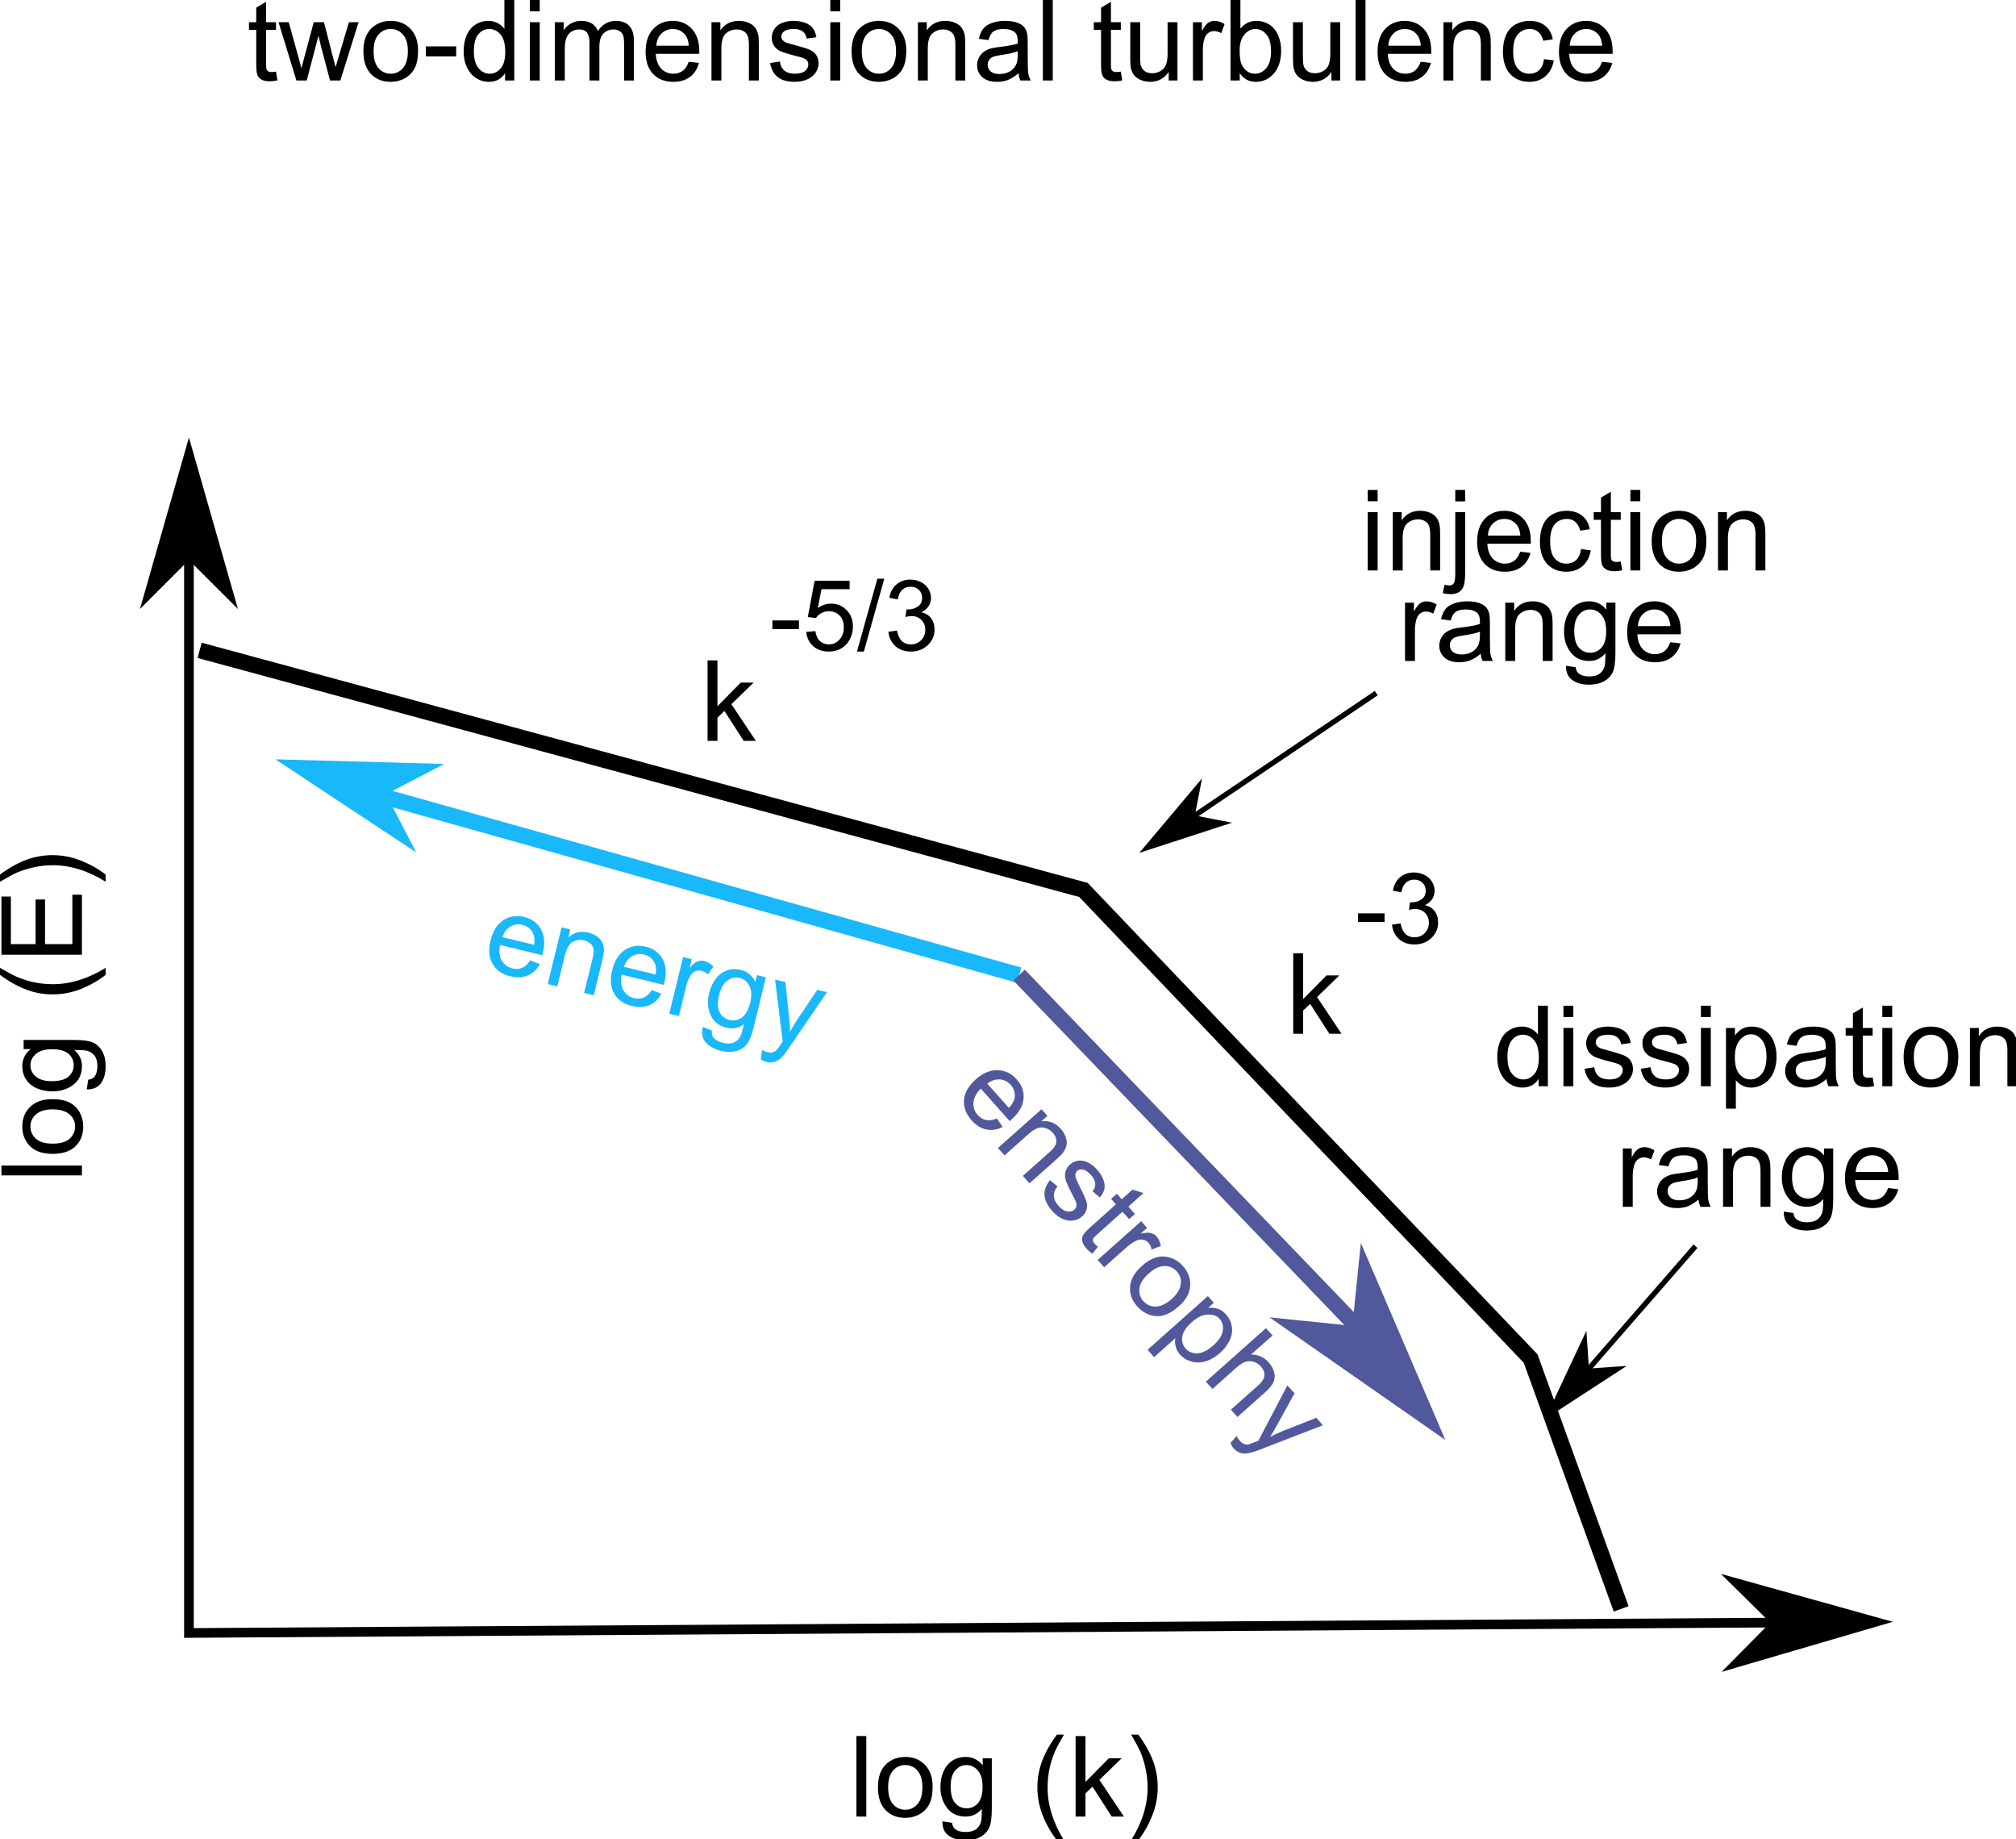 <?xml version="1.0" encoding="UTF-8" standalone="no"?>
<svg xmlns:inkscape="http://www.inkscape.org/namespaces/inkscape" xmlns:sodipodi="http://sodipodi.sourceforge.net/DTD/sodipodi-0.dtd" xmlns="http://www.w3.org/2000/svg" xmlns:svg="http://www.w3.org/2000/svg" width="101.267mm" height="92.36mm" viewBox="0 0 101.267 92.36" version="1.1" id="svg5" inkscape:version="1.1.1 (3bf5ae0d25, 2021-09-20)" sodipodi:docname="2D_cascade.svg">
  <defs id="defs2"></defs>
  <g inkscape:label="Ebene 1" inkscape:groupmode="layer" id="layer1" transform="translate(-28.364,-11.929)">
    <g id="surface31175" transform="matrix(0.353,0,0,0.353,28.367,11.86)" inkscape:export-filename="C:\Users\drpet\cascade.png" inkscape:export-xdpi="96" inkscape:export-ydpi="96">
      <path style="fill:none;stroke:#000000;stroke-width:13.732;stroke-linecap:butt;stroke-linejoin:miter;stroke-miterlimit:4;stroke-opacity:1" d="M 268.789,1978.945 V 304.844 l 2397.891,15.742" transform="matrix(0.1,0,0,-0.1,0,263)" id="path824"></path>
      <path style="fill:#000000;fill-opacity:1;fill-rule:evenodd;stroke:#000000;stroke-width:14.648;stroke-linecap:butt;stroke-linejoin:miter;stroke-miterlimit:4;stroke-opacity:1" d="m 268.789,1841.641 54.922,-54.883 -54.922,192.188 -54.922,-192.188 z m 0,0" transform="matrix(0.1,0,0,-0.1,0,263)" id="path826"></path>
      <path style="fill:#000000;fill-opacity:1;fill-rule:evenodd;stroke:none" d="m 252.938,231.027 -5.457,5.531 19.188,-5.617 -19.262,-5.371 z m 0,0" id="path828"></path>
      <path style="fill:none;stroke:#000000;stroke-width:14.648;stroke-linecap:butt;stroke-linejoin:miter;stroke-miterlimit:4;stroke-opacity:1" d="m 2529.375,319.688 -54.57,-55.234 191.875,56.133 -192.617,53.672 z m 0,0" transform="matrix(0.1,0,0,-0.1,0,263)" id="path830"></path>
      <path style="fill:#000000;fill-opacity:1;fill-rule:nonzero;stroke:none" d="m 0.195,167.414 h 11.453 v -1.402 H 0.195 Z m 0,0" id="path832"></path>
      <path style="fill:#000000;fill-opacity:1;fill-rule:nonzero;stroke:none" d="m 7.492,164.355 c -1.531,0 -2.664,-0.426 -3.406,-1.285 -0.613,-0.715 -0.922,-1.586 -0.922,-2.605 0,-1.148 0.375,-2.078 1.125,-2.801 0.742,-0.723 1.773,-1.094 3.094,-1.094 1.062,0 1.902,0.164 2.516,0.488 0.617,0.324 1.094,0.793 1.438,1.406 0.332,0.602 0.5,1.27 0.5,2 0,1.152 -0.367,2.094 -1.109,2.809 -0.75,0.719 -1.828,1.082 -3.234,1.082 z m 0,-1.457 c 1.062,0 1.859,-0.223 2.391,-0.684 0.531,-0.473 0.797,-1.055 0.797,-1.75 0,-0.695 -0.266,-1.273 -0.797,-1.734 -0.531,-0.469 -1.344,-0.707 -2.438,-0.707 -1.02,0 -1.797,0.238 -2.328,0.707 -0.531,0.461 -0.797,1.039 -0.797,1.734 0,0.695 0.266,1.277 0.797,1.75 0.523,0.461 1.312,0.684 2.375,0.684 z m 0,0" id="path834"></path>
      <path style="fill:#000000;fill-opacity:1;fill-rule:nonzero;stroke:none" d="m 12.336,155.184 0.203,-1.375 c 0.426,-0.051 0.734,-0.207 0.922,-0.469 0.258,-0.355 0.391,-0.832 0.391,-1.441 0,-0.641 -0.133,-1.141 -0.391,-1.5 -0.262,-0.348 -0.625,-0.59 -1.094,-0.715 -0.281,-0.074 -0.883,-0.113 -1.812,-0.113 0.73,0.621 1.094,1.383 1.094,2.297 0,1.152 -0.41,2.031 -1.234,2.656 -0.82,0.625 -1.812,0.941 -2.969,0.941 -0.789,0 -1.52,-0.145 -2.188,-0.426 -0.664,-0.285 -1.18,-0.703 -1.547,-1.25 -0.363,-0.551 -0.547,-1.188 -0.547,-1.922 0,-0.973 0.398,-1.781 1.188,-2.422 h -1 v -1.297 h 7.172 c 1.289,0 2.207,0.133 2.75,0.391 0.539,0.266 0.969,0.684 1.281,1.25 0.312,0.574 0.469,1.277 0.469,2.109 0,0.996 -0.227,1.793 -0.672,2.41 -0.449,0.602 -1.121,0.895 -2.016,0.875 z m -4.984,-1.172 c 1.086,0 1.875,-0.211 2.375,-0.645 0.5,-0.434 0.75,-0.973 0.75,-1.625 0,-0.641 -0.242,-1.184 -0.734,-1.625 -0.5,-0.434 -1.281,-0.652 -2.344,-0.652 -1.02,0 -1.785,0.227 -2.297,0.672 -0.52,0.449 -0.781,0.992 -0.781,1.625 0,0.625 0.258,1.152 0.766,1.594 0.512,0.434 1.266,0.656 2.266,0.656 z m 0,0" id="path836"></path>
      <path style="fill:#000000;fill-opacity:1;fill-rule:nonzero;stroke:none" d="m 15.023,138.887 c -0.98,0.777 -2.125,1.441 -3.438,1.98 -1.32,0.531 -2.688,0.797 -4.094,0.797 -1.238,0 -2.426,-0.199 -3.562,-0.605 -1.312,-0.469 -2.625,-1.195 -3.938,-2.172 v -1 c 1.086,0.625 1.859,1.043 2.328,1.25 0.719,0.309 1.469,0.559 2.25,0.75 0.969,0.219 1.949,0.328 2.938,0.328 2.5,0 5.004,-0.773 7.516,-2.328 z m 0,0" id="path838"></path>
      <path style="fill:#000000;fill-opacity:1;fill-rule:nonzero;stroke:none" d="M 11.648,136.023 H 0.195 v -8.281 h 1.344 v 6.77 h 3.516 v -6.348 h 1.344 v 6.348 h 3.891 v -7.031 h 1.359 z m 0,0" id="path840"></path>
      <path style="fill:#000000;fill-opacity:1;fill-rule:nonzero;stroke:none" d="m 15.023,124.617 v 1.02 c -2.512,-1.566 -5.016,-2.348 -7.516,-2.348 -0.977,0 -1.953,0.117 -2.922,0.348 -0.781,0.18 -1.531,0.422 -2.25,0.73 -0.469,0.211 -1.25,0.637 -2.344,1.27 v -1.02 c 1.313,-0.973 2.625,-1.703 3.938,-2.172 1.137,-0.391 2.324,-0.59 3.562,-0.59 1.406,0 2.773,0.273 4.094,0.809 1.312,0.531 2.457,1.188 3.438,1.953 z m 0,0" id="path842"></path>
      <path style="fill:#000000;fill-opacity:1;fill-rule:nonzero;stroke:none" d="m 121.859,258.633 h 1.406 v -11.453 h -1.406 z m 0,0" id="path844"></path>
      <path style="fill:#000000;fill-opacity:1;fill-rule:nonzero;stroke:none" d="m 124.922,254.477 c 0,-1.535 0.426,-2.664 1.281,-3.41 0.719,-0.609 1.586,-0.918 2.609,-0.918 1.145,0 2.078,0.375 2.797,1.125 0.727,0.742 1.094,1.77 1.094,3.09 0,1.066 -0.164,1.906 -0.484,2.52 -0.324,0.617 -0.793,1.094 -1.406,1.434 -0.605,0.332 -1.273,0.5 -2,0.5 -1.156,0 -2.094,-0.367 -2.812,-1.109 -0.719,-0.75 -1.078,-1.824 -1.078,-3.23 z m 1.453,0 c 0,1.062 0.227,1.855 0.688,2.387 0.469,0.535 1.051,0.801 1.75,0.801 0.695,0 1.273,-0.266 1.734,-0.801 0.469,-0.531 0.703,-1.34 0.703,-2.434 0,-1.023 -0.234,-1.797 -0.703,-2.328 -0.461,-0.535 -1.039,-0.797 -1.734,-0.797 -0.699,0 -1.281,0.262 -1.75,0.797 -0.461,0.52 -0.688,1.312 -0.688,2.375 z m 0,0" id="path846"></path>
      <path style="fill:#000000;fill-opacity:1;fill-rule:nonzero;stroke:none" d="m 134.094,259.316 1.375,0.207 c 0.051,0.422 0.207,0.734 0.469,0.918 0.352,0.258 0.832,0.391 1.438,0.391 0.645,0 1.145,-0.133 1.5,-0.391 0.352,-0.258 0.594,-0.625 0.719,-1.09 0.07,-0.285 0.109,-0.883 0.109,-1.812 -0.617,0.73 -1.383,1.094 -2.297,1.094 -1.148,0 -2.031,-0.41 -2.656,-1.234 -0.625,-0.824 -0.938,-1.816 -0.938,-2.969 0,-0.789 0.141,-1.523 0.422,-2.191 0.289,-0.66 0.707,-1.176 1.25,-1.547 0.551,-0.359 1.191,-0.543 1.922,-0.543 0.977,0 1.785,0.395 2.422,1.188 v -1 h 1.297 v 7.172 c 0,1.285 -0.133,2.203 -0.391,2.75 -0.262,0.535 -0.68,0.969 -1.25,1.281 -0.574,0.312 -1.277,0.465 -2.109,0.465 -0.992,0 -1.793,-0.227 -2.406,-0.672 -0.605,-0.445 -0.898,-1.121 -0.875,-2.016 z m 1.172,-4.984 c 0,1.086 0.211,1.875 0.641,2.375 0.438,0.5 0.977,0.75 1.625,0.75 0.645,0 1.188,-0.238 1.625,-0.73 0.438,-0.5 0.656,-1.285 0.656,-2.344 0,-1.023 -0.227,-1.785 -0.672,-2.297 -0.449,-0.52 -0.992,-0.781 -1.625,-0.781 -0.625,0 -1.156,0.258 -1.594,0.762 -0.438,0.516 -0.656,1.266 -0.656,2.266 z m 0,0" id="path848"></path>
      <path style="fill:#000000;fill-opacity:1;fill-rule:nonzero;stroke:none" d="m 150.391,262.004 c -0.781,-0.98 -1.445,-2.121 -1.984,-3.438 -0.531,-1.316 -0.797,-2.684 -0.797,-4.09 0,-1.242 0.203,-2.43 0.609,-3.566 0.469,-1.309 1.191,-2.625 2.172,-3.934 h 1 c -0.625,1.086 -1.043,1.859 -1.25,2.328 -0.312,0.719 -0.562,1.469 -0.75,2.25 -0.219,0.969 -0.328,1.945 -0.328,2.934 0,2.5 0.773,5.004 2.328,7.516 z m 0,0" id="path850"></path>
      <path style="fill:#000000;fill-opacity:1;fill-rule:nonzero;stroke:none" d="m 153.047,258.633 v -11.453 h 1.406 v 6.527 l 3.328,-3.371 h 1.828 l -3.172,3.078 3.484,5.219 h -1.734 l -2.734,-4.25 -1,0.949 v 3.301 z m 0,0" id="path852"></path>
      <path style="fill:#000000;fill-opacity:1;fill-rule:nonzero;stroke:none" d="m 161.969,262.004 h -1.016 c 1.562,-2.512 2.344,-5.016 2.344,-7.516 0,-0.973 -0.117,-1.953 -0.344,-2.922 -0.18,-0.781 -0.422,-1.531 -0.734,-2.25 -0.211,-0.465 -0.633,-1.25 -1.266,-2.34 h 1.016 c 0.977,1.309 1.703,2.625 2.172,3.934 0.395,1.137 0.594,2.324 0.594,3.566 0,1.406 -0.273,2.773 -0.812,4.09 -0.531,1.316 -1.184,2.457 -1.953,3.438 z m 0,0" id="path854"></path>
      <path style="fill:none;stroke:#000000;stroke-width:22.5;stroke-linecap:butt;stroke-linejoin:miter;stroke-miterlimit:4;stroke-opacity:1" d="M 283.984,1702.812 1541.641,1361.953 2178.008,695.234 2306.797,339.141" transform="matrix(0.1,0,0,-0.1,0,263)" id="path856"></path>
      <path style="fill:#000000;fill-opacity:1;fill-rule:nonzero;stroke:none" d="m 194.621,69.898 h 1.406 v 1.609 h -1.406 z m 0,3.156 h 1.406 v 8.297 h -1.406 z m 0,0" id="path858"></path>
      <path style="fill:#000000;fill-opacity:1;fill-rule:nonzero;stroke:none" d="m 198.184,81.352 v -8.297 h 1.266 v 1.172 c 0.602,-0.91 1.484,-1.363 2.641,-1.363 0.5,0 0.957,0.09 1.375,0.27 0.414,0.18 0.727,0.414 0.938,0.703 0.207,0.293 0.352,0.641 0.438,1.047 0.051,0.262 0.078,0.715 0.078,1.355 v 5.113 h -1.406 v -5.047 c 0,-0.57 -0.059,-1 -0.172,-1.281 -0.105,-0.289 -0.297,-0.52 -0.578,-0.688 -0.273,-0.164 -0.594,-0.25 -0.969,-0.25 -0.605,0 -1.125,0.191 -1.562,0.574 -0.43,0.375 -0.641,1.098 -0.641,2.156 v 4.535 z m 0,0" id="path860"></path>
      <path style="fill:#000000;fill-opacity:1;fill-rule:nonzero;stroke:none" d="m 207.074,69.898 h 1.406 v 1.625 h -1.406 z m -1.781,14.668 0.266,-1.184 c 0.281,0.066 0.504,0.105 0.672,0.105 0.281,0 0.488,-0.098 0.625,-0.297 0.145,-0.184 0.219,-0.664 0.219,-1.418 v -8.719 h 1.406 v 8.75 c 0,1.016 -0.133,1.73 -0.391,2.137 -0.344,0.523 -0.906,0.785 -1.688,0.785 -0.383,0 -0.754,-0.055 -1.109,-0.16 z m 0,0" id="path862"></path>
      <path style="fill:#000000;fill-opacity:1;fill-rule:nonzero;stroke:none" d="m 216.324,78.68 1.453,0.172 c -0.23,0.852 -0.656,1.512 -1.281,1.984 -0.617,0.469 -1.402,0.699 -2.359,0.699 -1.219,0 -2.184,-0.375 -2.891,-1.125 -0.711,-0.75 -1.062,-1.797 -1.062,-3.137 0,-1.395 0.359,-2.477 1.078,-3.25 0.719,-0.77 1.648,-1.16 2.797,-1.16 1.102,0 2.004,0.383 2.703,1.145 0.707,0.75 1.062,1.809 1.062,3.172 0,0.086 0,0.211 0,0.375 h -6.188 c 0.051,0.918 0.305,1.621 0.766,2.105 0.469,0.484 1.047,0.723 1.734,0.723 0.52,0 0.961,-0.137 1.328,-0.406 0.363,-0.273 0.648,-0.703 0.859,-1.297 z m -4.609,-2.281 h 4.625 c -0.062,-0.699 -0.242,-1.219 -0.531,-1.562 -0.449,-0.539 -1.027,-0.812 -1.734,-0.812 -0.648,0 -1.195,0.215 -1.641,0.656 -0.438,0.43 -0.68,1 -0.719,1.719 z m 0,0" id="path864"></path>
      <path style="fill:#000000;fill-opacity:1;fill-rule:nonzero;stroke:none" d="m 224.965,78.305 1.391,0.184 c -0.156,0.953 -0.547,1.699 -1.172,2.238 -0.617,0.543 -1.375,0.809 -2.281,0.809 -1.137,0 -2.055,-0.363 -2.75,-1.105 -0.688,-0.75 -1.031,-1.82 -1.031,-3.203 0,-0.898 0.145,-1.676 0.438,-2.344 0.301,-0.68 0.754,-1.184 1.359,-1.52 0.613,-0.332 1.273,-0.5 1.984,-0.5 0.906,0 1.645,0.234 2.219,0.691 0.57,0.449 0.938,1.094 1.094,1.934 l -1.359,0.203 c -0.137,-0.547 -0.371,-0.965 -0.703,-1.25 -0.324,-0.281 -0.719,-0.418 -1.188,-0.418 -0.711,0 -1.289,0.254 -1.734,0.762 -0.438,0.5 -0.656,1.309 -0.656,2.406 0,1.121 0.211,1.93 0.641,2.441 0.426,0.5 0.984,0.75 1.672,0.75 0.551,0 1.008,-0.164 1.375,-0.5 0.375,-0.348 0.609,-0.867 0.703,-1.578 z m 0,0" id="path866"></path>
      <path style="fill:#000000;fill-opacity:1;fill-rule:nonzero;stroke:none" d="m 230.621,80.086 0.203,1.25 c -0.398,0.078 -0.75,0.125 -1.062,0.125 -0.512,0 -0.906,-0.078 -1.188,-0.234 -0.281,-0.164 -0.48,-0.379 -0.594,-0.641 -0.117,-0.27 -0.172,-0.828 -0.172,-1.676 v -4.762 h -1.031 v -1.094 h 1.031 v -2.066 l 1.406,-0.84 v 2.906 h 1.406 v 1.094 h -1.406 v 4.84 c 0,0.41 0.019,0.668 0.062,0.785 0.051,0.117 0.133,0.211 0.25,0.281 0.113,0.059 0.273,0.094 0.484,0.094 0.156,0 0.359,-0.02 0.609,-0.062 z m 0,0" id="path868"></path>
      <path style="fill:#000000;fill-opacity:1;fill-rule:nonzero;stroke:none" d="m 231.996,69.898 h 1.406 v 1.609 h -1.406 z m 0,3.156 h 1.406 v 8.297 h -1.406 z m 0,0" id="path870"></path>
      <path style="fill:#000000;fill-opacity:1;fill-rule:nonzero;stroke:none" d="m 235.027,77.191 c 0,-1.531 0.426,-2.664 1.281,-3.406 0.719,-0.609 1.586,-0.922 2.609,-0.922 1.145,0 2.078,0.375 2.797,1.125 0.727,0.746 1.094,1.777 1.094,3.098 0,1.062 -0.164,1.898 -0.484,2.516 -0.324,0.617 -0.793,1.09 -1.406,1.434 -0.605,0.332 -1.273,0.5 -2,0.5 -1.156,0 -2.094,-0.363 -2.812,-1.105 -0.719,-0.75 -1.078,-1.828 -1.078,-3.238 z m 1.453,0 c 0,1.066 0.227,1.863 0.688,2.395 0.469,0.527 1.051,0.797 1.75,0.797 0.695,0 1.273,-0.27 1.734,-0.797 0.469,-0.531 0.703,-1.348 0.703,-2.438 0,-1.02 -0.234,-1.797 -0.703,-2.332 -0.461,-0.531 -1.039,-0.793 -1.734,-0.793 -0.699,0 -1.281,0.262 -1.75,0.793 -0.461,0.527 -0.688,1.316 -0.688,2.375 z m 0,0" id="path872"></path>
      <path style="fill:#000000;fill-opacity:1;fill-rule:nonzero;stroke:none" d="m 244.465,81.352 v -8.297 h 1.266 v 1.172 c 0.602,-0.91 1.484,-1.363 2.641,-1.363 0.5,0 0.957,0.09 1.375,0.27 0.414,0.18 0.727,0.414 0.938,0.703 0.207,0.293 0.352,0.641 0.438,1.047 0.051,0.262 0.078,0.715 0.078,1.355 v 5.113 h -1.406 v -5.047 c 0,-0.57 -0.059,-1 -0.172,-1.281 -0.105,-0.289 -0.297,-0.52 -0.578,-0.688 -0.273,-0.164 -0.594,-0.25 -0.969,-0.25 -0.605,0 -1.125,0.191 -1.562,0.574 -0.43,0.375 -0.641,1.098 -0.641,2.156 v 4.535 z m 0,0" id="path874"></path>
      <path style="fill:#000000;fill-opacity:1;fill-rule:nonzero;stroke:none" d="m 218.938,154.734 v -1.047 c -0.523,0.824 -1.293,1.234 -2.312,1.234 -0.668,0 -1.277,-0.188 -1.828,-0.551 -0.555,-0.359 -0.984,-0.875 -1.297,-1.527 -0.305,-0.656 -0.453,-1.406 -0.453,-2.25 0,-0.832 0.133,-1.582 0.406,-2.25 0.281,-0.68 0.695,-1.195 1.25,-1.547 0.551,-0.363 1.172,-0.551 1.859,-0.551 0.5,0 0.941,0.109 1.328,0.316 0.395,0.211 0.711,0.484 0.953,0.828 v -4.113 H 220.25 v 11.457 z M 214.5,150.594 c 0,1.059 0.223,1.855 0.672,2.391 0.445,0.523 0.973,0.781 1.578,0.781 0.613,0 1.133,-0.25 1.562,-0.75 0.438,-0.508 0.656,-1.281 0.656,-2.316 0,-1.133 -0.219,-1.965 -0.656,-2.5 -0.438,-0.527 -0.98,-0.797 -1.625,-0.797 -0.625,0 -1.148,0.258 -1.562,0.77 -0.418,0.512 -0.625,1.316 -0.625,2.422 z m 0,0" id="path876"></path>
      <path style="fill:#000000;fill-opacity:1;fill-rule:nonzero;stroke:none" d="m 222.469,143.277 h 1.406 v 1.613 h -1.406 z m 0,3.16 h 1.406 v 8.297 h -1.406 z m 0,0" id="path878"></path>
      <path style="fill:#000000;fill-opacity:1;fill-rule:nonzero;stroke:none" d="m 225.469,152.246 1.391,-0.219 c 0.07,0.566 0.285,0.996 0.641,1.297 0.363,0.293 0.863,0.441 1.5,0.441 0.645,0 1.125,-0.129 1.438,-0.395 0.312,-0.266 0.469,-0.582 0.469,-0.934 0,-0.316 -0.137,-0.566 -0.406,-0.75 -0.199,-0.125 -0.68,-0.285 -1.438,-0.469 -1.031,-0.258 -1.75,-0.484 -2.156,-0.672 -0.398,-0.195 -0.699,-0.461 -0.906,-0.801 -0.199,-0.332 -0.297,-0.699 -0.297,-1.105 0,-0.375 0.082,-0.719 0.25,-1.031 0.164,-0.312 0.395,-0.574 0.688,-0.785 0.219,-0.164 0.516,-0.301 0.891,-0.402 0.383,-0.113 0.789,-0.176 1.219,-0.176 0.656,0 1.227,0.098 1.719,0.281 0.488,0.191 0.848,0.449 1.078,0.77 0.238,0.312 0.406,0.738 0.5,1.277 l -1.375,0.191 c -0.062,-0.426 -0.246,-0.758 -0.547,-1 -0.305,-0.242 -0.727,-0.363 -1.266,-0.363 -0.648,0 -1.109,0.113 -1.391,0.332 -0.273,0.207 -0.406,0.453 -0.406,0.734 0,0.184 0.055,0.352 0.172,0.5 0.113,0.145 0.289,0.27 0.531,0.375 0.145,0.055 0.562,0.172 1.25,0.355 0.988,0.266 1.68,0.484 2.078,0.66 0.395,0.164 0.703,0.414 0.922,0.734 0.227,0.32 0.344,0.723 0.344,1.203 0,0.469 -0.141,0.914 -0.422,1.324 -0.273,0.406 -0.668,0.73 -1.188,0.953 -0.512,0.23 -1.09,0.348 -1.734,0.348 -1.086,0 -1.906,-0.227 -2.469,-0.676 -0.562,-0.441 -0.922,-1.109 -1.078,-2 z m 0,0" id="path880"></path>
      <path style="fill:#000000;fill-opacity:1;fill-rule:nonzero;stroke:none" d="m 233.469,152.246 1.391,-0.219 c 0.07,0.566 0.285,0.996 0.641,1.297 0.363,0.293 0.863,0.441 1.5,0.441 0.645,0 1.125,-0.129 1.438,-0.395 0.312,-0.266 0.469,-0.582 0.469,-0.934 0,-0.316 -0.137,-0.566 -0.406,-0.75 -0.199,-0.125 -0.68,-0.285 -1.438,-0.469 -1.031,-0.258 -1.75,-0.484 -2.156,-0.672 -0.398,-0.195 -0.699,-0.461 -0.906,-0.801 -0.199,-0.332 -0.297,-0.699 -0.297,-1.105 0,-0.375 0.082,-0.719 0.25,-1.031 0.164,-0.312 0.395,-0.574 0.688,-0.785 0.219,-0.164 0.516,-0.301 0.891,-0.402 0.383,-0.113 0.789,-0.176 1.219,-0.176 0.656,0 1.227,0.098 1.719,0.281 0.488,0.191 0.848,0.449 1.078,0.77 0.238,0.312 0.406,0.738 0.5,1.277 l -1.375,0.191 c -0.062,-0.426 -0.246,-0.758 -0.547,-1 -0.305,-0.242 -0.727,-0.363 -1.266,-0.363 -0.648,0 -1.109,0.113 -1.391,0.332 -0.273,0.207 -0.406,0.453 -0.406,0.734 0,0.184 0.055,0.352 0.172,0.5 0.113,0.145 0.289,0.27 0.531,0.375 0.145,0.055 0.562,0.172 1.25,0.355 0.988,0.266 1.68,0.484 2.078,0.66 0.395,0.164 0.703,0.414 0.922,0.734 0.227,0.32 0.344,0.723 0.344,1.203 0,0.469 -0.141,0.914 -0.422,1.324 -0.273,0.406 -0.668,0.73 -1.188,0.953 -0.512,0.23 -1.09,0.348 -1.734,0.348 -1.086,0 -1.906,-0.227 -2.469,-0.676 -0.562,-0.441 -0.922,-1.109 -1.078,-2 z m 0,0" id="path882"></path>
      <path style="fill:#000000;fill-opacity:1;fill-rule:nonzero;stroke:none" d="m 242.031,143.277 h 1.406 v 1.613 h -1.406 z m 0,3.16 h 1.406 v 8.297 h -1.406 z m 0,0" id="path884"></path>
      <path style="fill:#000000;fill-opacity:1;fill-rule:nonzero;stroke:none" d="M 245.594,157.922 V 146.438 h 1.281 v 1.078 c 0.301,-0.426 0.641,-0.742 1.016,-0.953 0.383,-0.207 0.848,-0.316 1.391,-0.316 0.707,0 1.332,0.188 1.875,0.551 0.539,0.363 0.945,0.883 1.219,1.547 0.281,0.652 0.422,1.383 0.422,2.172 0,0.852 -0.156,1.621 -0.469,2.297 -0.305,0.676 -0.746,1.199 -1.328,1.559 -0.574,0.363 -1.184,0.551 -1.828,0.551 -0.469,0 -0.891,-0.105 -1.266,-0.301 -0.367,-0.191 -0.668,-0.441 -0.906,-0.75 v 4.051 z m 1.266,-7.301 c 0,1.074 0.211,1.867 0.641,2.375 0.438,0.516 0.961,0.77 1.578,0.77 0.625,0 1.16,-0.27 1.609,-0.797 0.445,-0.531 0.672,-1.352 0.672,-2.453 0,-1.066 -0.219,-1.855 -0.656,-2.375 -0.438,-0.531 -0.961,-0.797 -1.562,-0.797 -0.594,0 -1.125,0.277 -1.594,0.844 -0.461,0.559 -0.688,1.375 -0.688,2.434 z m 0,0" id="path886"></path>
      <path style="fill:#000000;fill-opacity:1;fill-rule:nonzero;stroke:none" d="m 259.906,153.699 c -0.523,0.449 -1.023,0.77 -1.5,0.953 -0.48,0.176 -0.996,0.27 -1.547,0.27 -0.918,0 -1.621,-0.227 -2.109,-0.676 -0.492,-0.441 -0.734,-1.012 -0.734,-1.699 0,-0.406 0.094,-0.773 0.281,-1.109 0.188,-0.344 0.426,-0.617 0.719,-0.816 0.301,-0.207 0.641,-0.359 1.016,-0.469 0.281,-0.066 0.695,-0.137 1.25,-0.203 1.133,-0.133 1.973,-0.297 2.516,-0.48 0,-0.195 0,-0.32 0,-0.375 0,-0.57 -0.133,-0.977 -0.391,-1.203 -0.367,-0.324 -0.902,-0.488 -1.609,-0.488 -0.656,0 -1.148,0.121 -1.469,0.363 -0.312,0.227 -0.543,0.633 -0.688,1.219 l -1.375,-0.188 c 0.125,-0.582 0.328,-1.059 0.609,-1.426 0.289,-0.359 0.707,-0.637 1.25,-0.824 0.539,-0.195 1.164,-0.301 1.875,-0.301 0.707,0 1.281,0.09 1.719,0.25 0.445,0.168 0.773,0.375 0.984,0.625 0.207,0.25 0.352,0.57 0.438,0.953 0.051,0.242 0.078,0.672 0.078,1.297 v 1.875 c 0,1.316 0.023,2.145 0.078,2.488 0.062,0.34 0.18,0.676 0.359,1 h -1.469 c -0.148,-0.293 -0.242,-0.633 -0.281,-1.035 z m -0.109,-3.137 c -0.512,0.211 -1.277,0.383 -2.297,0.531 -0.586,0.086 -0.996,0.18 -1.234,0.277 -0.242,0.109 -0.43,0.266 -0.562,0.473 -0.125,0.195 -0.188,0.418 -0.188,0.652 0,0.375 0.141,0.691 0.422,0.941 0.289,0.25 0.707,0.375 1.25,0.375 0.539,0 1.02,-0.117 1.438,-0.344 0.426,-0.238 0.738,-0.57 0.938,-0.984 0.156,-0.312 0.234,-0.785 0.234,-1.41 z m 0,0" id="path888"></path>
      <path style="fill:#000000;fill-opacity:1;fill-rule:nonzero;stroke:none" d="m 266.469,153.469 0.203,1.25 c -0.398,0.082 -0.75,0.125 -1.062,0.125 -0.512,0 -0.906,-0.078 -1.188,-0.234 -0.281,-0.168 -0.48,-0.379 -0.594,-0.641 -0.117,-0.273 -0.172,-0.828 -0.172,-1.672 v -4.77 H 262.625 v -1.09 h 1.031 v -2.066 l 1.406,-0.844 v 2.91 h 1.406 v 1.09 h -1.406 v 4.844 c 0,0.406 0.019,0.668 0.062,0.781 0.051,0.121 0.133,0.211 0.25,0.285 0.113,0.059 0.273,0.09 0.484,0.09 0.156,0 0.359,-0.016 0.609,-0.059 z m 0,0" id="path890"></path>
      <path style="fill:#000000;fill-opacity:1;fill-rule:nonzero;stroke:none" d="M 267.844,143.277 H 269.25 v 1.613 h -1.406 z m 0,3.16 H 269.25 v 8.297 h -1.406 z m 0,0" id="path892"></path>
      <path style="fill:#000000;fill-opacity:1;fill-rule:nonzero;stroke:none" d="m 270.875,150.574 c 0,-1.527 0.426,-2.664 1.281,-3.402 0.719,-0.613 1.586,-0.926 2.609,-0.926 1.145,0 2.078,0.375 2.797,1.125 0.727,0.742 1.094,1.777 1.094,3.098 0,1.059 -0.164,1.898 -0.484,2.516 -0.324,0.617 -0.793,1.09 -1.406,1.438 -0.605,0.332 -1.273,0.5 -2,0.5 -1.156,0 -2.094,-0.367 -2.812,-1.109 -0.719,-0.75 -1.078,-1.828 -1.078,-3.238 z m 1.453,0 c 0,1.066 0.227,1.863 0.688,2.395 0.469,0.527 1.051,0.797 1.75,0.797 0.695,0 1.273,-0.27 1.734,-0.797 0.469,-0.531 0.703,-1.348 0.703,-2.441 0,-1.016 -0.234,-1.793 -0.703,-2.328 -0.461,-0.527 -1.039,-0.797 -1.734,-0.797 -0.699,0 -1.281,0.27 -1.75,0.797 -0.461,0.527 -0.688,1.316 -0.688,2.375 z m 0,0" id="path894"></path>
      <path style="fill:#000000;fill-opacity:1;fill-rule:nonzero;stroke:none" d="m 280.312,154.734 v -8.297 h 1.266 v 1.172 c 0.602,-0.91 1.484,-1.363 2.641,-1.363 0.5,0 0.957,0.094 1.375,0.27 0.414,0.176 0.727,0.414 0.938,0.703 0.207,0.293 0.352,0.641 0.438,1.047 0.051,0.258 0.078,0.715 0.078,1.355 v 5.113 h -1.406 v -5.047 c 0,-0.574 -0.059,-1 -0.172,-1.285 -0.105,-0.289 -0.297,-0.516 -0.578,-0.684 -0.273,-0.164 -0.594,-0.25 -0.969,-0.25 -0.605,0 -1.125,0.191 -1.562,0.578 -0.43,0.375 -0.641,1.094 -0.641,2.152 v 4.535 z m 0,0" id="path896"></path>
      <path style="fill:#000000;fill-opacity:1;fill-rule:nonzero;stroke:none" d="M 100.676,105.598 V 94.145 h 1.406 v 6.531 l 3.328,-3.375 h 1.828 l -3.172,3.078 3.484,5.219 h -1.734 l -2.734,-4.25 -1,0.953 v 3.297 z m 0,0" id="path898"></path>
      <path style="fill:#000000;fill-opacity:1;fill-rule:nonzero;stroke:none" d="m 109.902,89.699 h 3.781 v -1.234 h -3.781 z m 0,0" id="path900"></path>
      <path style="fill:#000000;fill-opacity:1;fill-rule:nonzero;stroke:none" d="m 114.719,90.094 1.297,-0.109 c 0.094,0.625 0.312,1.102 0.656,1.418 0.352,0.316 0.773,0.469 1.266,0.469 0.594,0 1.094,-0.223 1.5,-0.672 0.414,-0.441 0.625,-1.035 0.625,-1.762 0,-0.707 -0.199,-1.266 -0.594,-1.672 -0.398,-0.406 -0.914,-0.613 -1.547,-0.613 -0.398,0 -0.758,0.094 -1.078,0.285 -0.312,0.176 -0.562,0.406 -0.75,0.684 l -1.156,-0.137 0.969,-5.16 h 4.984 v 1.191 h -4 l -0.531,2.684 c 0.602,-0.414 1.234,-0.625 1.891,-0.625 0.875,0 1.609,0.309 2.203,0.91 0.602,0.605 0.906,1.383 0.906,2.34 0,0.91 -0.262,1.691 -0.781,2.348 -0.648,0.812 -1.527,1.219 -2.641,1.219 -0.906,0 -1.652,-0.254 -2.234,-0.77 -0.574,-0.508 -0.902,-1.184 -0.984,-2.027 z m 0,0" id="path902"></path>
      <path style="fill:#000000;fill-opacity:1;fill-rule:nonzero;stroke:none" d="m 121.934,92.891 2.906,-10.363 h 0.984 l -2.906,10.363 z m 0,0" id="path904"></path>
      <path style="fill:#000000;fill-opacity:1;fill-rule:nonzero;stroke:none" d="m 126.41,90.074 1.219,-0.172 c 0.145,0.703 0.383,1.207 0.719,1.52 0.344,0.305 0.758,0.449 1.25,0.449 0.582,0 1.07,-0.191 1.469,-0.594 0.395,-0.406 0.594,-0.906 0.594,-1.5 0,-0.559 -0.188,-1.02 -0.562,-1.387 -0.367,-0.367 -0.828,-0.547 -1.391,-0.547 -0.242,0 -0.531,0.043 -0.875,0.125 l 0.141,-1.078 c 0.082,0.008 0.145,0.012 0.188,0.012 0.531,0 1.004,-0.129 1.422,-0.406 0.414,-0.266 0.625,-0.688 0.625,-1.262 0,-0.449 -0.152,-0.82 -0.453,-1.113 -0.305,-0.301 -0.699,-0.449 -1.188,-0.449 -0.48,0 -0.883,0.148 -1.203,0.449 -0.312,0.293 -0.516,0.742 -0.609,1.348 l -1.219,-0.223 c 0.145,-0.816 0.484,-1.457 1.016,-1.902 0.531,-0.457 1.191,-0.691 1.984,-0.691 0.551,0 1.055,0.121 1.516,0.363 0.457,0.227 0.805,0.547 1.047,0.953 0.25,0.402 0.375,0.84 0.375,1.297 0,0.426 -0.117,0.82 -0.344,1.172 -0.23,0.352 -0.574,0.637 -1.031,0.859 0.594,0.137 1.051,0.418 1.375,0.844 0.332,0.426 0.5,0.969 0.5,1.625 0,0.875 -0.324,1.617 -0.969,2.219 -0.637,0.605 -1.438,0.906 -2.406,0.906 -0.887,0 -1.621,-0.258 -2.203,-0.781 -0.574,-0.52 -0.902,-1.199 -0.984,-2.035 z m 0,0" id="path906"></path>
      <path style="fill:none;stroke:#000000;stroke-width:7.5;stroke-linecap:butt;stroke-linejoin:miter;stroke-miterlimit:4;stroke-opacity:1" d="m 1958.32,1641.953 -325.039,-219.141" transform="matrix(0.1,0,0,-0.1,0,263)" id="path908"></path>
      <path style="fill:#000000;fill-opacity:1;fill-rule:evenodd;stroke:none" d="m 169.551,116.523 0.809,-4.164 -7.031,8.359 10.387,-3.383 z m 0,0" id="path910"></path>
      <path style="fill:none;stroke:#000000;stroke-width:8;stroke-linecap:butt;stroke-linejoin:miter;stroke-miterlimit:4;stroke-opacity:1" d="m 1695.508,1464.727 8.086,41.641 -70.312,-83.516 103.867,33.789 z m 0,0" transform="matrix(0.1,0,0,-0.1,0,263)" id="path912"></path>
      <path style="fill:none;stroke:#000000;stroke-width:7.5;stroke-linecap:butt;stroke-linejoin:miter;stroke-miterlimit:4;stroke-opacity:1" d="M 2412.578,855.117 C 2208.008,620.234 2208.008,620.234 2208.008,620.234" transform="matrix(0.1,0,0,-0.1,0,263)" id="path914"></path>
      <path style="fill:#000000;fill-opacity:1;fill-rule:evenodd;stroke:none" d="m 225.727,195.32 -0.289,-4.23 -4.637,9.891 9.16,-5.953 z m 0,0" id="path916"></path>
      <path style="fill:none;stroke:#000000;stroke-width:8;stroke-linecap:butt;stroke-linejoin:miter;stroke-miterlimit:4;stroke-opacity:1" d="m 2257.266,676.758 -2.891,42.344 -46.367,-98.906 91.602,59.531 z m 0,0" transform="matrix(0.1,0,0,-0.1,0,263)" id="path918"></path>
      <path style="fill:#51599c;fill-opacity:1;fill-rule:evenodd;stroke:none" d="m 192.227,188.566 11.414,14.004" id="path920"></path>
      <path style="fill:none;stroke:#51599c;stroke-width:16.5;stroke-linecap:butt;stroke-linejoin:miter;stroke-miterlimit:4;stroke-opacity:1" d="M 1922.266,744.336 2036.406,604.258" transform="matrix(0.1,0,0,-0.1,0,263)" id="path922"></path>
      <path style="fill:#51599c;fill-opacity:1;fill-rule:evenodd;stroke:none" d="m 193.219,189.781 -9.285,-0.945 19.707,13.734 -9.473,-22.074 z m 0,0" id="path924"></path>
      <path style="fill:none;stroke:#51599c;stroke-width:17.6;stroke-linecap:butt;stroke-linejoin:miter;stroke-miterlimit:4;stroke-opacity:1" d="m 1932.188,732.148 -92.852,9.531 197.07,-137.422 -94.727,220.781 z m 0,0" transform="matrix(0.1,0,0,-0.1,0,263)" id="path926"></path>
      <path style="fill:#19b8fa;fill-opacity:1;fill-rule:nonzero;stroke:none" d="m 75.441,136.828 1.359,0.52 c -0.418,0.766 -0.984,1.309 -1.703,1.625 -0.719,0.309 -1.543,0.348 -2.469,0.125 -1.188,-0.293 -2.039,-0.887 -2.547,-1.781 -0.512,-0.895 -0.605,-2 -0.281,-3.312 0.332,-1.355 0.938,-2.316 1.812,-2.895 0.883,-0.57 1.883,-0.719 3,-0.453 1.07,0.266 1.859,0.84 2.359,1.738 0.5,0.895 0.586,2.008 0.266,3.34 -0.023,0.078 -0.047,0.199 -0.078,0.363 l -6.016,-1.469 c -0.168,0.895 -0.086,1.637 0.25,2.219 0.344,0.586 0.848,0.961 1.516,1.125 0.5,0.125 0.957,0.094 1.375,-0.078 0.414,-0.176 0.801,-0.535 1.156,-1.066 z m -3.953,-3.309 4.5,1.09 c 0.102,-0.684 0.055,-1.23 -0.141,-1.637 -0.312,-0.633 -0.812,-1.035 -1.5,-1.203 -0.625,-0.16 -1.203,-0.074 -1.734,0.25 -0.531,0.309 -0.906,0.809 -1.125,1.5 z m 0,0" id="path928"></path>
      <path style="fill:#19b8fa;fill-opacity:1;fill-rule:nonzero;stroke:none" d="m 77.934,140.191 1.969,-8.059 1.234,0.297 -0.281,1.137 c 0.801,-0.723 1.766,-0.957 2.891,-0.684 0.488,0.125 0.91,0.32 1.266,0.594 0.363,0.27 0.609,0.574 0.734,0.906 0.133,0.32 0.195,0.691 0.188,1.105 -0.012,0.266 -0.09,0.703 -0.234,1.328 l -1.219,4.969 -1.375,-0.324 1.203,-4.906 c 0.133,-0.551 0.18,-0.98 0.141,-1.281 -0.031,-0.312 -0.168,-0.582 -0.406,-0.812 -0.23,-0.227 -0.527,-0.387 -0.891,-0.473 -0.586,-0.141 -1.133,-0.082 -1.641,0.191 -0.512,0.262 -0.891,0.906 -1.141,1.934 l -1.078,4.41 z m 0,0" id="path930"></path>
      <path style="fill:#19b8fa;fill-opacity:1;fill-rule:nonzero;stroke:none" d="m 92.742,141.059 1.359,0.512 c -0.418,0.773 -0.984,1.316 -1.703,1.625 -0.719,0.316 -1.543,0.355 -2.469,0.125 -1.188,-0.293 -2.039,-0.883 -2.547,-1.781 -0.512,-0.891 -0.605,-2 -0.281,-3.309 0.332,-1.352 0.938,-2.32 1.812,-2.891 0.883,-0.57 1.883,-0.727 3,-0.453 1.07,0.262 1.859,0.84 2.359,1.73 0.5,0.902 0.586,2.016 0.266,3.348 -0.023,0.07 -0.047,0.191 -0.078,0.355 l -6.016,-1.465 c -0.168,0.898 -0.086,1.633 0.25,2.215 0.344,0.586 0.848,0.961 1.516,1.125 0.5,0.125 0.957,0.102 1.375,-0.078 0.414,-0.176 0.801,-0.527 1.156,-1.059 z m -3.953,-3.316 4.5,1.098 c 0.102,-0.691 0.055,-1.234 -0.141,-1.645 -0.312,-0.629 -0.812,-1.035 -1.5,-1.203 -0.625,-0.152 -1.203,-0.066 -1.734,0.25 -0.531,0.316 -0.906,0.816 -1.125,1.5 z m 0,0" id="path932"></path>
      <path style="fill:#19b8fa;fill-opacity:1;fill-rule:nonzero;stroke:none" d="m 95.223,144.422 1.969,-8.062 1.234,0.293 -0.297,1.219 c 0.445,-0.5 0.82,-0.801 1.125,-0.902 0.312,-0.113 0.629,-0.133 0.953,-0.066 0.457,0.121 0.891,0.375 1.297,0.785 l -0.781,1.137 c -0.281,-0.266 -0.59,-0.441 -0.922,-0.527 -0.305,-0.07 -0.594,-0.051 -0.875,0.074 -0.281,0.117 -0.512,0.324 -0.688,0.625 -0.273,0.449 -0.477,0.965 -0.609,1.531 l -1.031,4.219 z m 0,0" id="path934"></path>
      <path style="fill:#19b8fa;fill-opacity:1;fill-rule:nonzero;stroke:none" d="m 100.023,146.301 1.266,0.516 c -0.043,0.422 0.035,0.762 0.234,1.012 0.289,0.332 0.734,0.57 1.328,0.723 0.625,0.152 1.133,0.141 1.531,-0.031 0.406,-0.168 0.723,-0.461 0.953,-0.875 0.133,-0.277 0.316,-0.859 0.547,-1.75 -0.773,0.559 -1.605,0.734 -2.5,0.512 -1.105,-0.27 -1.867,-0.875 -2.281,-1.809 -0.418,-0.949 -0.484,-1.988 -0.203,-3.113 0.188,-0.766 0.492,-1.438 0.922,-2.012 0.438,-0.582 0.961,-0.988 1.578,-1.203 0.625,-0.23 1.289,-0.258 2,-0.094 0.957,0.238 1.648,0.809 2.078,1.719 l 0.234,-0.969 1.266,0.309 -1.703,6.969 c -0.305,1.262 -0.648,2.117 -1.031,2.578 -0.387,0.473 -0.898,0.785 -1.531,0.953 -0.625,0.164 -1.34,0.152 -2.141,-0.043 -0.969,-0.246 -1.699,-0.656 -2.188,-1.238 -0.48,-0.57 -0.602,-1.293 -0.359,-2.152 z m 2.297,-4.566 c -0.25,1.055 -0.227,1.875 0.078,2.469 0.301,0.586 0.766,0.949 1.391,1.098 0.625,0.152 1.207,0.047 1.75,-0.328 0.539,-0.375 0.941,-1.078 1.203,-2.113 0.238,-0.988 0.203,-1.785 -0.109,-2.387 -0.312,-0.613 -0.781,-1 -1.406,-1.156 -0.605,-0.145 -1.184,-0.019 -1.734,0.375 -0.543,0.398 -0.934,1.078 -1.172,2.043 z m 0,0" id="path936"></path>
      <path style="fill:#19b8fa;fill-opacity:1;fill-rule:nonzero;stroke:none" d="m 108.254,150.895 0.172,-1.316 c 0.281,0.148 0.531,0.242 0.75,0.301 0.301,0.066 0.551,0.082 0.75,0.027 0.207,-0.051 0.398,-0.164 0.578,-0.328 0.113,-0.102 0.332,-0.402 0.656,-0.902 0.039,-0.059 0.109,-0.152 0.203,-0.297 l -1.078,-8.828 1.469,0.355 0.531,5.066 c 0.07,0.656 0.113,1.328 0.125,2.012 0.312,-0.582 0.648,-1.145 1.016,-1.703 l 2.859,-4.262 1.375,0.328 -5.078,7.453 c -0.543,0.809 -0.945,1.359 -1.203,1.652 -0.344,0.387 -0.703,0.648 -1.078,0.781 -0.367,0.133 -0.762,0.152 -1.188,0.047 -0.273,-0.059 -0.559,-0.191 -0.859,-0.387 z m 0,0" id="path938"></path>
      <path style="fill:none;stroke:#19b8fa;stroke-width:22.5;stroke-linecap:butt;stroke-linejoin:miter;stroke-miterlimit:4;stroke-opacity:1" d="M 1450.117,1240.742 533.398,1498.281" transform="matrix(0.1,0,0,-0.1,0,263)" id="path940"></path>
      <path style="fill:none;stroke:#51599c;stroke-width:22.5;stroke-linecap:butt;stroke-linejoin:miter;stroke-miterlimit:4;stroke-opacity:1" d="m 1450.117,1240.742 560.625,-583.398" transform="matrix(0.1,0,0,-0.1,0,263)" id="path942"></path>
      <path style="fill:#51599c;fill-opacity:1;fill-rule:nonzero;stroke:none" d="m 141.855,159.32 0.812,1.203 c -0.781,0.398 -1.555,0.516 -2.312,0.363 -0.762,-0.152 -1.461,-0.578 -2.094,-1.297 -0.812,-0.906 -1.18,-1.875 -1.094,-2.906 0.094,-1.035 0.641,-1.992 1.641,-2.895 1.039,-0.926 2.086,-1.375 3.141,-1.344 1.062,0.027 1.973,0.465 2.734,1.328 0.738,0.828 1.055,1.75 0.953,2.766 -0.105,1.031 -0.668,2 -1.688,2.906 -0.062,0.066 -0.156,0.148 -0.281,0.25 l -4.109,-4.625 c -0.648,0.66 -0.996,1.32 -1.047,1.988 -0.055,0.664 0.148,1.254 0.609,1.762 0.344,0.398 0.734,0.633 1.172,0.719 0.445,0.098 0.969,0.023 1.562,-0.219 z m -1.375,-4.953 3.078,3.453 c 0.477,-0.508 0.75,-0.992 0.812,-1.434 0.102,-0.695 -0.078,-1.316 -0.547,-1.848 -0.43,-0.473 -0.953,-0.734 -1.578,-0.777 -0.617,-0.039 -1.203,0.164 -1.766,0.605 z m 0,0" id="path944"></path>
      <path style="fill:#51599c;fill-opacity:1;fill-rule:nonzero;stroke:none" d="m 141.996,163.52 6.203,-5.516 0.844,0.938 -0.875,0.781 c 1.082,-0.148 2.004,0.211 2.766,1.059 0.332,0.375 0.57,0.785 0.719,1.223 0.145,0.43 0.176,0.812 0.094,1.152 -0.086,0.355 -0.25,0.699 -0.5,1.035 -0.148,0.207 -0.465,0.531 -0.953,0.965 l -3.812,3.391 -0.938,-1.062 3.766,-3.355 c 0.426,-0.375 0.707,-0.699 0.844,-0.973 0.145,-0.27 0.188,-0.559 0.125,-0.875 -0.055,-0.316 -0.203,-0.625 -0.453,-0.902 -0.406,-0.445 -0.898,-0.707 -1.469,-0.781 -0.562,-0.074 -1.242,0.246 -2.031,0.953 l -3.391,3.016 z m 0,0" id="path946"></path>
      <path style="fill:#51599c;fill-opacity:1;fill-rule:nonzero;stroke:none" d="m 149.402,168.094 1.078,0.891 c -0.367,0.434 -0.543,0.879 -0.531,1.344 0.019,0.465 0.242,0.941 0.672,1.418 0.426,0.48 0.844,0.742 1.25,0.797 0.406,0.066 0.742,-0.023 1.016,-0.266 0.227,-0.211 0.32,-0.48 0.281,-0.809 -0.031,-0.234 -0.234,-0.691 -0.609,-1.375 -0.492,-0.941 -0.797,-1.617 -0.922,-2.051 -0.125,-0.434 -0.133,-0.832 -0.016,-1.199 0.113,-0.375 0.32,-0.695 0.625,-0.973 0.281,-0.25 0.594,-0.41 0.938,-0.5 0.352,-0.082 0.703,-0.082 1.047,0 0.27,0.059 0.57,0.188 0.906,0.395 0.344,0.211 0.656,0.473 0.938,0.797 0.438,0.492 0.742,0.977 0.922,1.465 0.188,0.496 0.238,0.934 0.156,1.316 -0.086,0.383 -0.297,0.789 -0.641,1.219 l -1.047,-0.895 c 0.281,-0.328 0.406,-0.688 0.375,-1.074 -0.023,-0.383 -0.211,-0.781 -0.562,-1.191 -0.438,-0.473 -0.828,-0.75 -1.172,-0.809 -0.336,-0.07 -0.609,-0.016 -0.828,0.172 -0.137,0.125 -0.219,0.277 -0.25,0.469 -0.031,0.184 -0.008,0.406 0.078,0.656 0.051,0.133 0.234,0.52 0.547,1.152 0.469,0.918 0.77,1.578 0.906,1.984 0.133,0.41 0.156,0.805 0.062,1.191 -0.086,0.383 -0.305,0.734 -0.656,1.047 -0.355,0.312 -0.781,0.504 -1.281,0.578 -0.492,0.066 -0.996,-0.012 -1.516,-0.25 -0.512,-0.234 -0.98,-0.59 -1.406,-1.078 -0.719,-0.805 -1.102,-1.562 -1.141,-2.281 -0.043,-0.719 0.219,-1.43 0.781,-2.141 z m 0,0" id="path948"></path>
      <path style="fill:#51599c;fill-opacity:1;fill-rule:nonzero;stroke:none" d="m 156.223,177.586 -0.797,0.98 c -0.324,-0.238 -0.59,-0.473 -0.797,-0.703 -0.344,-0.383 -0.555,-0.742 -0.625,-1.059 -0.062,-0.316 -0.031,-0.602 0.094,-0.863 0.125,-0.258 0.504,-0.668 1.141,-1.23 l 3.547,-3.176 -0.688,-0.777 0.828,-0.723 0.688,0.781 1.531,-1.375 1.562,0.488 -2.156,1.934 0.938,1.047 -0.828,0.723 -0.938,-1.047 -3.609,3.23 c -0.305,0.273 -0.484,0.457 -0.547,0.566 -0.055,0.109 -0.07,0.23 -0.047,0.355 0.031,0.133 0.117,0.285 0.266,0.441 0.102,0.109 0.25,0.25 0.438,0.406 z m 0,0" id="path950"></path>
      <path style="fill:#51599c;fill-opacity:1;fill-rule:nonzero;stroke:none" d="m 156.188,179.441 6.203,-5.512 0.828,0.953 -0.938,0.828 c 0.656,-0.145 1.145,-0.18 1.469,-0.098 0.32,0.078 0.594,0.234 0.812,0.473 0.312,0.355 0.516,0.812 0.609,1.375 l -1.297,0.5 c -0.074,-0.383 -0.227,-0.703 -0.453,-0.953 -0.211,-0.23 -0.465,-0.375 -0.766,-0.441 -0.293,-0.059 -0.602,-0.023 -0.922,0.113 -0.48,0.219 -0.938,0.527 -1.375,0.922 l -3.25,2.887 z m 0,0" id="path952"></path>
      <path style="fill:#51599c;fill-opacity:1;fill-rule:nonzero;stroke:none" d="m 162.508,180.277 c 1.133,-1.016 2.258,-1.449 3.375,-1.293 0.945,0.125 1.758,0.57 2.438,1.328 0.758,0.867 1.102,1.809 1.031,2.84 -0.074,1.035 -0.605,1.988 -1.594,2.863 -0.793,0.707 -1.527,1.141 -2.203,1.312 -0.668,0.176 -1.336,0.148 -2,-0.082 -0.656,-0.227 -1.23,-0.617 -1.719,-1.168 -0.773,-0.867 -1.117,-1.812 -1.031,-2.844 0.082,-1.031 0.648,-2.016 1.703,-2.957 z m 0.953,1.094 c -0.805,0.715 -1.246,1.41 -1.328,2.113 -0.086,0.695 0.102,1.301 0.562,1.828 0.469,0.52 1.051,0.773 1.75,0.766 0.707,0 1.473,-0.367 2.297,-1.094 0.758,-0.68 1.18,-1.375 1.266,-2.082 0.094,-0.691 -0.094,-1.301 -0.562,-1.824 -0.461,-0.52 -1.043,-0.773 -1.75,-0.766 -0.699,0 -1.445,0.352 -2.234,1.059 z m 0,0" id="path954"></path>
      <path style="fill:#51599c;fill-opacity:1;fill-rule:nonzero;stroke:none" d="m 163.289,192.23 8.578,-7.641 0.859,0.949 -0.812,0.723 c 0.52,-0.051 0.984,-0.004 1.391,0.137 0.414,0.137 0.801,0.41 1.156,0.816 0.469,0.527 0.742,1.121 0.828,1.766 0.094,0.629 -0.016,1.273 -0.328,1.918 -0.312,0.66 -0.762,1.246 -1.344,1.766 -0.648,0.57 -1.324,0.973 -2.031,1.191 -0.711,0.215 -1.391,0.234 -2.047,0.043 -0.656,-0.184 -1.203,-0.52 -1.641,-1 -0.305,-0.355 -0.508,-0.734 -0.609,-1.137 -0.105,-0.406 -0.121,-0.805 -0.047,-1.191 l -3.016,2.703 z m 6.281,-3.922 c -0.805,0.715 -1.25,1.406 -1.344,2.059 -0.094,0.664 0.066,1.23 0.484,1.691 0.406,0.465 0.957,0.688 1.656,0.672 0.695,-0.023 1.461,-0.402 2.297,-1.141 0.789,-0.699 1.234,-1.387 1.328,-2.066 0.102,-0.672 -0.047,-1.242 -0.453,-1.703 -0.398,-0.434 -0.961,-0.637 -1.688,-0.605 -0.719,0.019 -1.48,0.387 -2.281,1.094 z m 0,0" id="path956"></path>
      <path style="fill:#51599c;fill-opacity:1;fill-rule:nonzero;stroke:none" d="m 171.586,196.758 8.547,-7.609 0.938,1.043 -3.062,2.719 c 1.008,-0.008 1.848,0.363 2.516,1.113 0.406,0.461 0.664,0.938 0.781,1.438 0.125,0.5 0.086,0.953 -0.109,1.375 -0.188,0.426 -0.586,0.906 -1.188,1.449 l -3.938,3.5 -0.922,-1.047 3.938,-3.5 c 0.52,-0.465 0.797,-0.922 0.828,-1.355 0.039,-0.441 -0.125,-0.863 -0.5,-1.281 -0.273,-0.316 -0.609,-0.535 -1.016,-0.66 -0.406,-0.129 -0.805,-0.129 -1.188,0 -0.375,0.125 -0.809,0.406 -1.297,0.832 l -3.391,3.031 z m 0,0" id="path958"></path>
      <path style="fill:#51599c;fill-opacity:1;fill-rule:nonzero;stroke:none" d="m 175.09,205.484 0.875,-1 c 0.137,0.281 0.281,0.5 0.438,0.668 0.211,0.242 0.41,0.395 0.609,0.469 0.207,0.07 0.426,0.098 0.656,0.066 0.145,-0.035 0.5,-0.164 1.062,-0.395 0.07,-0.019 0.18,-0.059 0.328,-0.125 l 4.125,-7.875 1.016,1.125 -2.453,4.473 c -0.305,0.582 -0.648,1.156 -1.031,1.73 0.594,-0.305 1.191,-0.578 1.797,-0.828 l 4.797,-1.891 0.922,1.066 -8.406,3.25 c -0.898,0.363 -1.539,0.578 -1.922,0.652 -0.512,0.137 -0.953,0.152 -1.328,0.047 -0.375,-0.09 -0.711,-0.309 -1.016,-0.641 -0.176,-0.195 -0.332,-0.461 -0.469,-0.793 z m 0,0" id="path960"></path>
      <path style="fill:#000000;fill-opacity:1;fill-rule:nonzero;stroke:none" d="M 184.016,147.266 V 135.812 h 1.406 v 6.531 l 3.328,-3.375 h 1.828 l -3.172,3.078 3.484,5.219 h -1.734 l -2.734,-4.25 -1,0.953 v 3.297 z m 0,0" id="path962"></path>
      <path style="fill:#000000;fill-opacity:1;fill-rule:nonzero;stroke:none" d="m 193.238,131.367 h 3.781 v -1.23 h -3.781 z m 0,0" id="path964"></path>
      <path style="fill:#000000;fill-opacity:1;fill-rule:nonzero;stroke:none" d="m 198.07,131.742 1.219,-0.172 c 0.145,0.703 0.383,1.203 0.719,1.52 0.344,0.305 0.758,0.449 1.25,0.449 0.582,0 1.07,-0.191 1.469,-0.594 0.395,-0.406 0.594,-0.906 0.594,-1.5 0,-0.559 -0.188,-1.02 -0.562,-1.387 -0.367,-0.367 -0.828,-0.547 -1.391,-0.547 -0.242,0 -0.531,0.043 -0.875,0.125 l 0.141,-1.078 c 0.082,0.008 0.145,0.012 0.188,0.012 0.531,0 1.004,-0.129 1.422,-0.406 0.414,-0.266 0.625,-0.688 0.625,-1.266 0,-0.445 -0.152,-0.812 -0.453,-1.109 -0.305,-0.301 -0.699,-0.449 -1.188,-0.449 -0.48,0 -0.883,0.148 -1.203,0.449 -0.312,0.297 -0.516,0.742 -0.609,1.348 l -1.219,-0.223 c 0.145,-0.816 0.484,-1.453 1.016,-1.902 0.531,-0.457 1.191,-0.691 1.984,-0.691 0.551,0 1.055,0.121 1.516,0.363 0.457,0.227 0.805,0.547 1.047,0.953 0.25,0.402 0.375,0.84 0.375,1.297 0,0.426 -0.117,0.82 -0.344,1.172 -0.23,0.355 -0.574,0.637 -1.031,0.859 0.594,0.137 1.051,0.418 1.375,0.844 0.332,0.426 0.5,0.965 0.5,1.625 0,0.875 -0.324,1.617 -0.969,2.215 -0.637,0.609 -1.438,0.91 -2.406,0.91 -0.887,0 -1.621,-0.258 -2.203,-0.785 -0.574,-0.516 -0.902,-1.195 -0.984,-2.031 z m 0,0" id="path966"></path>
      <path style="fill:#19b8fa;fill-opacity:1;fill-rule:evenodd;stroke:none" d="m 56.414,113.66 -17.23,-5.438" id="path968"></path>
      <path style="fill:#19b8fa;fill-opacity:1;fill-rule:evenodd;stroke:none" d="m 54.918,113.191 8.281,-4.309 -24.016,-0.66 20.039,13.25 z m 0,0" id="path970"></path>
      <path style="fill:#000000;fill-opacity:1;fill-rule:nonzero;stroke:none" d="m 39.266,10.387 0.203,1.25 c -0.398,0.082 -0.75,0.125 -1.062,0.125 -0.512,0 -0.906,-0.078 -1.188,-0.238 -0.281,-0.164 -0.48,-0.375 -0.594,-0.637 -0.117,-0.273 -0.172,-0.828 -0.172,-1.672 V 4.445 h -1.031 V 3.355 h 1.031 V 1.289 l 1.406,-0.844 v 2.91 h 1.406 v 1.09 h -1.406 v 4.844 c 0,0.406 0.02,0.672 0.062,0.781 0.051,0.121 0.133,0.211 0.25,0.285 0.113,0.059 0.273,0.09 0.484,0.09 0.156,0 0.359,-0.016 0.609,-0.059 z m 0,0" id="path972"></path>
      <path style="fill:#000000;fill-opacity:1;fill-rule:nonzero;stroke:none" d="M 42.172,11.648 39.625,3.355 h 1.453 l 1.328,4.781 0.484,1.777 c 0.02,-0.078 0.164,-0.645 0.438,-1.699 l 1.312,-4.859 H 46.094 L 47.328,8.164 47.75,9.742 48.219,8.148 49.641,3.355 h 1.375 l -2.594,8.293 h -1.469 L 45.641,6.684 45.312,5.262 43.641,11.648 Z m 0,0" id="path974"></path>
      <path style="fill:#000000;fill-opacity:1;fill-rule:nonzero;stroke:none" d="m 51.703,7.492 c 0,-1.527 0.426,-2.664 1.281,-3.402 0.719,-0.613 1.586,-0.926 2.609,-0.926 1.145,0 2.078,0.375 2.797,1.125 0.727,0.742 1.094,1.777 1.094,3.098 0,1.059 -0.164,1.898 -0.484,2.512 -0.324,0.621 -0.793,1.094 -1.406,1.441 -0.605,0.332 -1.273,0.5 -2,0.5 -1.156,0 -2.094,-0.367 -2.812,-1.109 -0.719,-0.75 -1.078,-1.832 -1.078,-3.238 z m 1.453,0 c 0,1.066 0.227,1.863 0.688,2.395 0.469,0.527 1.051,0.797 1.75,0.797 0.695,0 1.273,-0.27 1.734,-0.797 0.469,-0.531 0.703,-1.348 0.703,-2.441 0,-1.016 -0.234,-1.797 -0.703,-2.328 -0.461,-0.527 -1.039,-0.797 -1.734,-0.797 -0.699,0 -1.281,0.27 -1.75,0.797 -0.461,0.527 -0.688,1.316 -0.688,2.375 z m 0,0" id="path976"></path>
      <path style="fill:#000000;fill-opacity:1;fill-rule:nonzero;stroke:none" d="m 60.594,8.215 h 4.312 V 6.793 h -4.312 z m 0,0" id="path978"></path>
      <path style="fill:#000000;fill-opacity:1;fill-rule:nonzero;stroke:none" d="m 71.859,11.648 v -1.043 c -0.523,0.824 -1.293,1.234 -2.312,1.234 -0.668,0 -1.277,-0.188 -1.828,-0.551 -0.555,-0.359 -0.984,-0.875 -1.297,-1.527 -0.305,-0.656 -0.453,-1.406 -0.453,-2.25 0,-0.832 0.133,-1.582 0.406,-2.25 0.281,-0.676 0.695,-1.195 1.25,-1.547 0.551,-0.363 1.172,-0.551 1.859,-0.551 0.5,0 0.941,0.109 1.328,0.316 0.395,0.211 0.711,0.484 0.953,0.828 V 0.195 h 1.406 v 11.453 z m -4.438,-4.137 c 0,1.059 0.223,1.855 0.672,2.387 0.445,0.527 0.973,0.785 1.578,0.785 0.613,0 1.133,-0.25 1.562,-0.75 0.438,-0.508 0.656,-1.285 0.656,-2.316 0,-1.133 -0.219,-1.969 -0.656,-2.5 -0.438,-0.527 -0.98,-0.797 -1.625,-0.797 -0.625,0 -1.148,0.258 -1.562,0.77 -0.418,0.512 -0.625,1.316 -0.625,2.422 z m 0,0" id="path980"></path>
      <path style="fill:#000000;fill-opacity:1;fill-rule:nonzero;stroke:none" d="m 75.391,0.195 h 1.406 v 1.613 h -1.406 z m 0,3.16 h 1.406 v 8.293 h -1.406 z m 0,0" id="path982"></path>
      <path style="fill:#000000;fill-opacity:1;fill-rule:nonzero;stroke:none" d="M 78.953,11.648 V 3.355 h 1.25 v 1.156 c 0.258,-0.406 0.602,-0.73 1.031,-0.973 0.438,-0.25 0.93,-0.375 1.484,-0.375 0.613,0 1.117,0.137 1.516,0.395 0.395,0.25 0.672,0.602 0.828,1.059 0.656,-0.969 1.508,-1.453 2.562,-1.453 0.82,0 1.453,0.234 1.891,0.691 0.445,0.449 0.672,1.148 0.672,2.09 v 5.703 H 88.797 V 6.414 c 0,-0.559 -0.047,-0.961 -0.141,-1.199 -0.094,-0.25 -0.262,-0.445 -0.5,-0.598 -0.242,-0.152 -0.523,-0.23 -0.844,-0.23 -0.586,0 -1.07,0.191 -1.453,0.578 -0.387,0.387 -0.578,1.008 -0.578,1.855 v 4.828 H 83.875 V 6.262 c 0,-0.625 -0.117,-1.098 -0.344,-1.406 -0.23,-0.316 -0.605,-0.469 -1.125,-0.469 -0.398,0 -0.762,0.102 -1.094,0.309 -0.336,0.211 -0.578,0.52 -0.734,0.922 -0.148,0.402 -0.219,0.973 -0.219,1.723 v 4.309 z m 0,0" id="path984"></path>
      <path style="fill:#000000;fill-opacity:1;fill-rule:nonzero;stroke:none" d="m 98,8.98 1.453,0.168 c -0.23,0.859 -0.656,1.516 -1.281,1.988 -0.617,0.469 -1.402,0.703 -2.359,0.703 -1.219,0 -2.184,-0.375 -2.891,-1.125 -0.711,-0.75 -1.062,-1.801 -1.062,-3.145 0,-1.391 0.359,-2.473 1.078,-3.25 0.719,-0.766 1.648,-1.156 2.797,-1.156 1.102,0 2.004,0.387 2.703,1.145 0.707,0.75 1.062,1.805 1.062,3.172 0,0.086 0,0.211 0,0.375 h -6.188 c 0.051,0.918 0.305,1.621 0.766,2.109 0.469,0.477 1.047,0.719 1.734,0.719 0.52,0 0.961,-0.133 1.328,-0.41 C 97.504,10.008 97.789,9.57 98,8.98 Z M 93.391,6.695 h 4.625 C 97.953,6.004 97.773,5.48 97.484,5.137 97.035,4.598 96.457,4.32 95.75,4.32 c -0.648,0 -1.195,0.219 -1.641,0.66 -0.438,0.426 -0.68,1 -0.719,1.715 z m 0,0" id="path986"></path>
      <path style="fill:#000000;fill-opacity:1;fill-rule:nonzero;stroke:none" d="M 101.234,11.648 V 3.355 H 102.5 v 1.168 c 0.602,-0.906 1.484,-1.359 2.641,-1.359 0.5,0 0.957,0.094 1.375,0.27 0.414,0.176 0.727,0.414 0.938,0.703 0.207,0.293 0.352,0.637 0.438,1.047 0.051,0.258 0.078,0.715 0.078,1.355 v 5.109 H 106.562 V 6.605 c 0,-0.574 -0.059,-1 -0.172,-1.285 -0.105,-0.289 -0.297,-0.516 -0.578,-0.684 -0.273,-0.164 -0.594,-0.25 -0.969,-0.25 -0.605,0 -1.125,0.191 -1.562,0.578 -0.43,0.375 -0.641,1.094 -0.641,2.152 v 4.531 z m 0,0" id="path988"></path>
      <path style="fill:#000000;fill-opacity:1;fill-rule:nonzero;stroke:none" d="m 109.578,9.164 1.391,-0.219 c 0.07,0.566 0.285,0.996 0.641,1.297 0.363,0.293 0.863,0.441 1.5,0.441 0.645,0 1.125,-0.129 1.438,-0.395 0.312,-0.266 0.469,-0.578 0.469,-0.934 0,-0.316 -0.137,-0.566 -0.406,-0.75 -0.199,-0.125 -0.68,-0.285 -1.438,-0.469 -1.031,-0.258 -1.75,-0.488 -2.156,-0.672 -0.398,-0.195 -0.699,-0.461 -0.906,-0.801 -0.199,-0.328 -0.297,-0.699 -0.297,-1.105 0,-0.375 0.082,-0.719 0.25,-1.035 0.164,-0.309 0.395,-0.57 0.688,-0.781 0.219,-0.164 0.516,-0.301 0.891,-0.402 0.383,-0.113 0.789,-0.176 1.219,-0.176 0.656,0 1.227,0.098 1.719,0.281 0.488,0.191 0.848,0.449 1.078,0.77 0.238,0.309 0.406,0.738 0.5,1.277 l -1.375,0.191 c -0.062,-0.426 -0.246,-0.758 -0.547,-1 -0.305,-0.242 -0.727,-0.363 -1.266,-0.363 -0.648,0 -1.109,0.113 -1.391,0.328 -0.273,0.211 -0.406,0.457 -0.406,0.738 0,0.184 0.055,0.352 0.172,0.5 0.113,0.145 0.289,0.27 0.531,0.375 0.145,0.055 0.562,0.172 1.25,0.355 0.988,0.266 1.68,0.484 2.078,0.656 0.395,0.168 0.703,0.418 0.922,0.738 0.227,0.324 0.344,0.723 0.344,1.203 0,0.469 -0.141,0.914 -0.422,1.324 -0.273,0.406 -0.668,0.73 -1.188,0.953 -0.512,0.23 -1.09,0.348 -1.734,0.348 -1.086,0 -1.906,-0.227 -2.469,-0.676 -0.562,-0.441 -0.922,-1.109 -1.078,-2 z m 0,0" id="path990"></path>
      <path style="fill:#000000;fill-opacity:1;fill-rule:nonzero;stroke:none" d="m 118.141,0.195 h 1.406 v 1.613 h -1.406 z m 0,3.16 h 1.406 v 8.293 h -1.406 z m 0,0" id="path992"></path>
      <path style="fill:#000000;fill-opacity:1;fill-rule:nonzero;stroke:none" d="m 121.172,7.492 c 0,-1.527 0.426,-2.664 1.281,-3.402 0.719,-0.613 1.586,-0.926 2.609,-0.926 1.145,0 2.078,0.375 2.797,1.125 0.727,0.742 1.094,1.777 1.094,3.098 0,1.059 -0.164,1.898 -0.484,2.512 -0.324,0.621 -0.793,1.094 -1.406,1.441 -0.605,0.332 -1.273,0.5 -2,0.5 -1.156,0 -2.094,-0.367 -2.812,-1.109 -0.719,-0.75 -1.078,-1.832 -1.078,-3.238 z m 1.453,0 c 0,1.066 0.227,1.863 0.688,2.395 0.469,0.527 1.051,0.797 1.75,0.797 0.695,0 1.273,-0.27 1.734,-0.797 0.469,-0.531 0.703,-1.348 0.703,-2.441 0,-1.016 -0.234,-1.797 -0.703,-2.328 -0.461,-0.527 -1.039,-0.797 -1.734,-0.797 -0.699,0 -1.281,0.27 -1.75,0.797 -0.461,0.527 -0.688,1.316 -0.688,2.375 z m 0,0" id="path994"></path>
      <path style="fill:#000000;fill-opacity:1;fill-rule:nonzero;stroke:none" d="M 130.609,11.648 V 3.355 h 1.266 v 1.168 c 0.602,-0.906 1.484,-1.359 2.641,-1.359 0.5,0 0.957,0.094 1.375,0.27 0.414,0.176 0.727,0.414 0.938,0.703 0.207,0.293 0.352,0.637 0.438,1.047 0.051,0.258 0.078,0.715 0.078,1.355 v 5.109 H 135.938 V 6.605 c 0,-0.574 -0.059,-1 -0.172,-1.285 -0.105,-0.289 -0.297,-0.516 -0.578,-0.684 -0.273,-0.164 -0.594,-0.25 -0.969,-0.25 -0.605,0 -1.125,0.191 -1.562,0.578 -0.43,0.375 -0.641,1.094 -0.641,2.152 v 4.531 z m 0,0" id="path996"></path>
      <path style="fill:#000000;fill-opacity:1;fill-rule:nonzero;stroke:none" d="m 144.922,10.617 c -0.523,0.449 -1.023,0.77 -1.5,0.953 -0.48,0.176 -0.996,0.27 -1.547,0.27 -0.918,0 -1.621,-0.227 -2.109,-0.676 -0.492,-0.441 -0.734,-1.016 -0.734,-1.699 0,-0.406 0.094,-0.773 0.281,-1.109 0.188,-0.344 0.426,-0.617 0.719,-0.816 0.301,-0.203 0.641,-0.359 1.016,-0.469 0.281,-0.066 0.695,-0.137 1.25,-0.203 1.133,-0.133 1.973,-0.297 2.516,-0.48 0,-0.195 0,-0.32 0,-0.375 0,-0.57 -0.133,-0.977 -0.391,-1.203 -0.367,-0.324 -0.902,-0.488 -1.609,-0.488 -0.656,0 -1.148,0.121 -1.469,0.363 -0.312,0.227 -0.543,0.633 -0.688,1.215 l -1.375,-0.184 c 0.125,-0.582 0.328,-1.059 0.609,-1.426 0.289,-0.359 0.707,-0.641 1.25,-0.824 0.539,-0.195 1.164,-0.301 1.875,-0.301 0.707,0 1.281,0.09 1.719,0.25 0.445,0.172 0.773,0.375 0.984,0.625 0.207,0.25 0.352,0.57 0.438,0.953 0.051,0.242 0.078,0.672 0.078,1.297 v 1.875 c 0,1.316 0.023,2.145 0.078,2.484 0.062,0.344 0.18,0.68 0.359,1 h -1.469 c -0.148,-0.289 -0.242,-0.629 -0.281,-1.031 z M 144.812,7.48 c -0.512,0.211 -1.277,0.383 -2.297,0.531 -0.586,0.086 -0.996,0.18 -1.234,0.277 -0.242,0.109 -0.43,0.266 -0.562,0.473 -0.125,0.199 -0.188,0.418 -0.188,0.652 0,0.375 0.141,0.691 0.422,0.941 0.289,0.25 0.707,0.375 1.25,0.375 0.539,0 1.02,-0.117 1.438,-0.344 0.426,-0.238 0.738,-0.57 0.938,-0.988 0.156,-0.309 0.234,-0.781 0.234,-1.406 z m 0,0" id="path998"></path>
      <path style="fill:#000000;fill-opacity:1;fill-rule:nonzero;stroke:none" d="m 148.391,11.648 h 1.406 V 0.195 h -1.406 z m 0,0" id="path1000"></path>
      <path style="fill:#000000;fill-opacity:1;fill-rule:nonzero;stroke:none" d="m 159.484,10.387 0.203,1.25 c -0.398,0.082 -0.75,0.125 -1.062,0.125 -0.512,0 -0.906,-0.078 -1.188,-0.238 -0.281,-0.164 -0.48,-0.375 -0.594,-0.637 -0.117,-0.273 -0.172,-0.828 -0.172,-1.672 V 4.445 h -1.031 V 3.355 h 1.031 V 1.289 l 1.406,-0.844 v 2.91 h 1.406 v 1.09 h -1.406 v 4.844 c 0,0.406 0.019,0.672 0.062,0.781 0.051,0.121 0.133,0.211 0.25,0.285 0.113,0.059 0.273,0.09 0.484,0.09 0.156,0 0.359,-0.016 0.609,-0.059 z m 0,0" id="path1002"></path>
      <path style="fill:#000000;fill-opacity:1;fill-rule:nonzero;stroke:none" d="m 166.297,11.648 v -1.215 c -0.648,0.934 -1.527,1.406 -2.641,1.406 -0.492,0 -0.949,-0.098 -1.375,-0.281 -0.418,-0.191 -0.73,-0.422 -0.938,-0.703 -0.211,-0.289 -0.355,-0.641 -0.438,-1.047 -0.055,-0.285 -0.078,-0.719 -0.078,-1.316 V 3.355 h 1.406 v 4.59 c 0,0.746 0.023,1.238 0.078,1.488 0.094,0.375 0.281,0.668 0.562,0.875 0.289,0.211 0.645,0.309 1.062,0.309 0.426,0 0.82,-0.098 1.188,-0.309 0.375,-0.219 0.633,-0.52 0.781,-0.895 0.156,-0.375 0.234,-0.91 0.234,-1.625 V 3.355 h 1.406 v 8.293 z m 0,0" id="path1004"></path>
      <path style="fill:#000000;fill-opacity:1;fill-rule:nonzero;stroke:none" d="M 169.75,11.648 V 3.355 h 1.266 v 1.25 c 0.32,-0.582 0.617,-0.969 0.891,-1.16 0.27,-0.184 0.57,-0.281 0.906,-0.281 0.469,0 0.945,0.152 1.438,0.453 l -0.484,1.297 c -0.344,-0.191 -0.688,-0.297 -1.031,-0.297 -0.305,0 -0.578,0.098 -0.828,0.281 -0.242,0.18 -0.414,0.438 -0.516,0.766 -0.156,0.5 -0.234,1.051 -0.234,1.645 v 4.34 z m 0,0" id="path1006"></path>
      <path style="fill:#000000;fill-opacity:1;fill-rule:nonzero;stroke:none" d="m 176.406,11.648 h -1.312 V 0.195 H 176.5 v 4.078 c 0.594,-0.738 1.352,-1.109 2.281,-1.109 0.508,0 0.988,0.109 1.438,0.316 0.457,0.199 0.832,0.484 1.125,0.859 0.301,0.375 0.535,0.824 0.703,1.355 0.164,0.527 0.25,1.078 0.25,1.672 0,1.434 -0.355,2.531 -1.062,3.316 -0.699,0.77 -1.543,1.156 -2.531,1.156 -0.98,0 -1.746,-0.41 -2.297,-1.234 z m -0.016,-4.215 c 0,1 0.133,1.715 0.406,2.156 0.438,0.727 1.035,1.094 1.797,1.094 0.613,0 1.145,-0.27 1.594,-0.797 0.445,-0.539 0.672,-1.336 0.672,-2.395 0,-1.082 -0.219,-1.879 -0.656,-2.387 -0.43,-0.52 -0.945,-0.785 -1.547,-0.785 -0.617,0 -1.148,0.27 -1.594,0.797 -0.449,0.531 -0.672,1.309 -0.672,2.316 z m 0,0" id="path1008"></path>
      <path style="fill:#000000;fill-opacity:1;fill-rule:nonzero;stroke:none" d="m 189.453,11.648 v -1.215 c -0.648,0.934 -1.527,1.406 -2.641,1.406 -0.492,0 -0.949,-0.098 -1.375,-0.281 -0.418,-0.191 -0.73,-0.422 -0.938,-0.703 -0.211,-0.289 -0.355,-0.641 -0.438,-1.047 -0.055,-0.285 -0.078,-0.719 -0.078,-1.316 V 3.355 h 1.406 v 4.59 c 0,0.746 0.023,1.238 0.078,1.488 0.094,0.375 0.281,0.668 0.562,0.875 0.289,0.211 0.645,0.309 1.062,0.309 0.426,0 0.82,-0.098 1.188,-0.309 0.375,-0.219 0.633,-0.52 0.781,-0.895 0.156,-0.375 0.234,-0.91 0.234,-1.625 V 3.355 h 1.406 v 8.293 z m 0,0" id="path1010"></path>
      <path style="fill:#000000;fill-opacity:1;fill-rule:nonzero;stroke:none" d="m 192.891,11.648 h 1.406 V 0.195 h -1.406 z m 0,0" id="path1012"></path>
      <path style="fill:#000000;fill-opacity:1;fill-rule:nonzero;stroke:none" d="m 202.156,8.98 1.453,0.168 c -0.23,0.859 -0.656,1.516 -1.281,1.988 -0.617,0.469 -1.402,0.703 -2.359,0.703 -1.219,0 -2.184,-0.375 -2.891,-1.125 -0.711,-0.75 -1.062,-1.801 -1.062,-3.145 0,-1.391 0.359,-2.473 1.078,-3.25 0.719,-0.766 1.648,-1.156 2.797,-1.156 1.102,0 2.004,0.387 2.703,1.145 0.707,0.75 1.062,1.805 1.062,3.172 0,0.086 0,0.211 0,0.375 h -6.188 c 0.051,0.918 0.305,1.621 0.766,2.109 0.469,0.477 1.047,0.719 1.734,0.719 0.52,0 0.961,-0.133 1.328,-0.41 0.363,-0.266 0.648,-0.703 0.859,-1.293 z m -4.609,-2.285 h 4.625 c -0.062,-0.691 -0.242,-1.215 -0.531,-1.559 -0.449,-0.539 -1.027,-0.816 -1.734,-0.816 -0.648,0 -1.195,0.219 -1.641,0.66 -0.438,0.426 -0.68,1 -0.719,1.715 z m 0,0" id="path1014"></path>
      <path style="fill:#000000;fill-opacity:1;fill-rule:nonzero;stroke:none" d="M 205.391,11.648 V 3.355 h 1.266 v 1.168 c 0.602,-0.906 1.484,-1.359 2.641,-1.359 0.5,0 0.957,0.094 1.375,0.27 0.414,0.176 0.727,0.414 0.938,0.703 0.207,0.293 0.352,0.637 0.438,1.047 0.051,0.258 0.078,0.715 0.078,1.355 v 5.109 h -1.406 V 6.605 c 0,-0.574 -0.059,-1 -0.172,-1.285 -0.105,-0.289 -0.297,-0.516 -0.578,-0.684 -0.273,-0.164 -0.594,-0.25 -0.969,-0.25 -0.605,0 -1.125,0.191 -1.562,0.578 -0.43,0.375 -0.641,1.094 -0.641,2.152 v 4.531 z m 0,0" id="path1016"></path>
      <path style="fill:#000000;fill-opacity:1;fill-rule:nonzero;stroke:none" d="m 219.703,8.605 1.391,0.184 c -0.156,0.949 -0.547,1.695 -1.172,2.234 -0.617,0.543 -1.375,0.816 -2.281,0.816 -1.137,0 -2.055,-0.367 -2.75,-1.109 -0.688,-0.75 -1.031,-1.82 -1.031,-3.207 0,-0.891 0.145,-1.672 0.438,-2.34 0.301,-0.676 0.754,-1.18 1.359,-1.52 0.613,-0.328 1.273,-0.5 1.984,-0.5 0.906,0 1.645,0.234 2.219,0.691 0.57,0.449 0.938,1.09 1.094,1.934 l -1.359,0.203 c -0.137,-0.551 -0.371,-0.969 -0.703,-1.25 -0.324,-0.277 -0.719,-0.422 -1.188,-0.422 -0.711,0 -1.289,0.258 -1.734,0.77 -0.438,0.5 -0.656,1.305 -0.656,2.402 0,1.117 0.211,1.934 0.641,2.441 0.426,0.5 0.984,0.75 1.672,0.75 0.551,0 1.008,-0.164 1.375,-0.5 0.375,-0.344 0.609,-0.867 0.703,-1.578 z m 0,0" id="path1018"></path>
      <path style="fill:#000000;fill-opacity:1;fill-rule:nonzero;stroke:none" d="m 227.969,8.98 1.453,0.168 c -0.23,0.859 -0.656,1.516 -1.281,1.988 -0.617,0.469 -1.402,0.703 -2.359,0.703 -1.219,0 -2.184,-0.375 -2.891,-1.125 -0.711,-0.75 -1.062,-1.801 -1.062,-3.145 0,-1.391 0.359,-2.473 1.078,-3.25 0.719,-0.766 1.648,-1.156 2.797,-1.156 1.102,0 2.004,0.387 2.703,1.145 0.707,0.75 1.062,1.805 1.062,3.172 0,0.086 0,0.211 0,0.375 h -6.188 c 0.051,0.918 0.305,1.621 0.766,2.109 0.469,0.477 1.047,0.719 1.734,0.719 0.52,0 0.961,-0.133 1.328,-0.41 0.363,-0.266 0.648,-0.703 0.859,-1.293 z m -4.609,-2.285 h 4.625 c -0.062,-0.691 -0.242,-1.215 -0.531,-1.559 -0.449,-0.539 -1.027,-0.816 -1.734,-0.816 -0.648,0 -1.195,0.219 -1.641,0.66 -0.438,0.426 -0.68,1 -0.719,1.715 z m 0,0" id="path1020"></path>
      <path style="fill:#000000;fill-opacity:1;fill-rule:nonzero;stroke:none" d="m 199.926,94.23 v -8.297 h 1.266 v 1.25 c 0.32,-0.582 0.617,-0.969 0.891,-1.16 0.27,-0.184 0.57,-0.281 0.906,-0.281 0.469,0 0.945,0.156 1.438,0.453 l -0.484,1.297 c -0.344,-0.191 -0.688,-0.297 -1.031,-0.297 -0.305,0 -0.578,0.094 -0.828,0.285 -0.242,0.176 -0.414,0.43 -0.516,0.762 -0.156,0.5 -0.234,1.047 -0.234,1.645 v 4.344 z m 0,0" id="path1022"></path>
      <path style="fill:#000000;fill-opacity:1;fill-rule:nonzero;stroke:none" d="m 210.691,93.195 c -0.523,0.453 -1.023,0.77 -1.5,0.953 -0.48,0.176 -0.996,0.266 -1.547,0.266 -0.918,0 -1.621,-0.223 -2.109,-0.672 -0.492,-0.441 -0.734,-1.012 -0.734,-1.703 0,-0.402 0.094,-0.77 0.281,-1.105 0.188,-0.344 0.426,-0.617 0.719,-0.816 0.301,-0.207 0.641,-0.359 1.016,-0.469 0.281,-0.07 0.695,-0.137 1.25,-0.203 1.133,-0.129 1.973,-0.297 2.516,-0.48 0,-0.195 0,-0.32 0,-0.375 0,-0.57 -0.133,-0.977 -0.391,-1.203 -0.367,-0.32 -0.902,-0.488 -1.609,-0.488 -0.656,0 -1.148,0.125 -1.469,0.363 -0.312,0.227 -0.543,0.637 -0.688,1.219 l -1.375,-0.191 c 0.125,-0.578 0.328,-1.055 0.609,-1.422 0.289,-0.359 0.707,-0.637 1.25,-0.828 0.539,-0.191 1.164,-0.297 1.875,-0.297 0.707,0 1.281,0.086 1.719,0.25 0.445,0.168 0.773,0.375 0.984,0.625 0.207,0.25 0.352,0.574 0.438,0.953 0.051,0.246 0.078,0.672 0.078,1.297 v 1.875 c 0,1.316 0.023,2.145 0.078,2.488 0.062,0.34 0.18,0.676 0.359,1 h -1.469 c -0.148,-0.289 -0.242,-0.633 -0.281,-1.035 z m -0.109,-3.137 c -0.512,0.211 -1.277,0.383 -2.297,0.531 -0.586,0.086 -0.996,0.18 -1.234,0.277 -0.242,0.109 -0.43,0.266 -0.562,0.473 -0.125,0.195 -0.188,0.418 -0.188,0.652 0,0.375 0.141,0.691 0.422,0.941 0.289,0.25 0.707,0.375 1.25,0.375 0.539,0 1.02,-0.117 1.438,-0.344 0.426,-0.238 0.738,-0.566 0.938,-0.984 0.156,-0.316 0.234,-0.785 0.234,-1.41 z m 0,0" id="path1024"></path>
      <path style="fill:#000000;fill-opacity:1;fill-rule:nonzero;stroke:none" d="m 214.191,94.23 v -8.297 h 1.266 v 1.172 c 0.602,-0.91 1.484,-1.363 2.641,-1.363 0.5,0 0.957,0.094 1.375,0.27 0.414,0.18 0.727,0.414 0.938,0.703 0.207,0.293 0.352,0.641 0.438,1.047 0.051,0.262 0.078,0.715 0.078,1.355 v 5.113 h -1.406 v -5.047 c 0,-0.574 -0.059,-1 -0.172,-1.285 -0.105,-0.289 -0.297,-0.516 -0.578,-0.684 -0.273,-0.164 -0.594,-0.25 -0.969,-0.25 -0.605,0 -1.125,0.191 -1.562,0.574 -0.43,0.375 -0.641,1.098 -0.641,2.156 v 4.535 z m 0,0" id="path1026"></path>
      <path style="fill:#000000;fill-opacity:1;fill-rule:nonzero;stroke:none" d="m 222.832,94.914 1.375,0.203 c 0.051,0.43 0.207,0.738 0.469,0.922 0.352,0.262 0.832,0.395 1.438,0.395 0.645,0 1.145,-0.133 1.5,-0.395 0.352,-0.262 0.594,-0.625 0.719,-1.094 0.07,-0.281 0.109,-0.879 0.109,-1.809 -0.617,0.727 -1.383,1.094 -2.297,1.094 -1.148,0 -2.031,-0.414 -2.656,-1.238 -0.625,-0.816 -0.938,-1.809 -0.938,-2.969 0,-0.789 0.141,-1.516 0.422,-2.184 0.289,-0.664 0.707,-1.184 1.25,-1.551 0.551,-0.359 1.191,-0.547 1.922,-0.547 0.977,0 1.785,0.402 2.422,1.191 v -1 h 1.297 v 7.172 c 0,1.289 -0.133,2.207 -0.391,2.75 -0.262,0.539 -0.68,0.965 -1.25,1.281 -0.574,0.309 -1.277,0.469 -2.109,0.469 -0.992,0 -1.793,-0.227 -2.406,-0.672 -0.605,-0.449 -0.898,-1.121 -0.875,-2.02 z m 1.172,-4.98 c 0,1.086 0.211,1.875 0.641,2.375 0.438,0.5 0.977,0.75 1.625,0.75 0.645,0 1.188,-0.242 1.625,-0.738 0.438,-0.5 0.656,-1.281 0.656,-2.34 0,-1.02 -0.227,-1.789 -0.672,-2.297 -0.449,-0.523 -0.992,-0.785 -1.625,-0.785 -0.625,0 -1.156,0.258 -1.594,0.766 -0.438,0.516 -0.656,1.27 -0.656,2.27 z m 0,0" id="path1028"></path>
      <path style="fill:#000000;fill-opacity:1;fill-rule:nonzero;stroke:none" d="m 237.676,91.559 1.453,0.172 c -0.23,0.855 -0.656,1.512 -1.281,1.984 -0.617,0.469 -1.402,0.699 -2.359,0.699 -1.219,0 -2.184,-0.375 -2.891,-1.125 -0.711,-0.75 -1.062,-1.797 -1.062,-3.141 0,-1.391 0.359,-2.473 1.078,-3.25 0.719,-0.766 1.648,-1.156 2.797,-1.156 1.102,0 2.004,0.387 2.703,1.145 0.707,0.75 1.062,1.805 1.062,3.172 0,0.086 0,0.211 0,0.375 h -6.188 c 0.051,0.918 0.305,1.621 0.766,2.105 0.469,0.484 1.047,0.723 1.734,0.723 0.52,0 0.961,-0.133 1.328,-0.406 0.363,-0.27 0.648,-0.707 0.859,-1.297 z m -4.609,-2.285 h 4.625 c -0.062,-0.695 -0.242,-1.215 -0.531,-1.559 -0.449,-0.539 -1.027,-0.816 -1.734,-0.816 -0.648,0 -1.195,0.219 -1.641,0.66 -0.438,0.426 -0.68,1 -0.719,1.715 z m 0,0" id="path1030"></path>
      <path style="fill:#000000;fill-opacity:1;fill-rule:nonzero;stroke:none" d="m 230.918,171.883 v -8.297 h 1.266 v 1.25 c 0.32,-0.582 0.617,-0.973 0.891,-1.156 0.27,-0.191 0.57,-0.281 0.906,-0.281 0.469,0 0.945,0.148 1.438,0.453 l -0.484,1.297 c -0.344,-0.195 -0.688,-0.297 -1.031,-0.297 -0.305,0 -0.578,0.09 -0.828,0.281 -0.242,0.18 -0.414,0.434 -0.516,0.766 -0.156,0.5 -0.234,1.043 -0.234,1.637 v 4.348 z m 0,0" id="path1032"></path>
      <path style="fill:#000000;fill-opacity:1;fill-rule:nonzero;stroke:none" d="m 241.684,170.852 c -0.523,0.445 -1.023,0.762 -1.5,0.953 -0.48,0.176 -0.996,0.262 -1.547,0.262 -0.918,0 -1.621,-0.219 -2.109,-0.668 -0.492,-0.445 -0.734,-1.016 -0.734,-1.707 0,-0.406 0.094,-0.773 0.281,-1.105 0.188,-0.348 0.426,-0.613 0.719,-0.812 0.301,-0.207 0.641,-0.367 1.016,-0.469 0.281,-0.07 0.695,-0.145 1.25,-0.203 1.133,-0.133 1.973,-0.297 2.516,-0.488 0,-0.195 0,-0.32 0,-0.375 0,-0.57 -0.133,-0.969 -0.391,-1.203 -0.367,-0.316 -0.902,-0.48 -1.609,-0.48 -0.656,0 -1.148,0.117 -1.469,0.355 -0.312,0.234 -0.543,0.637 -0.688,1.223 l -1.375,-0.191 c 0.125,-0.582 0.328,-1.051 0.609,-1.418 0.289,-0.367 0.707,-0.641 1.25,-0.832 0.539,-0.195 1.164,-0.293 1.875,-0.293 0.707,0 1.281,0.086 1.719,0.25 0.445,0.168 0.773,0.375 0.984,0.625 0.207,0.25 0.352,0.57 0.438,0.953 0.051,0.242 0.078,0.672 0.078,1.297 v 1.875 c 0,1.312 0.023,2.137 0.078,2.484 0.062,0.344 0.18,0.68 0.359,1 h -1.469 c -0.148,-0.289 -0.242,-0.637 -0.281,-1.031 z m -0.109,-3.141 c -0.512,0.207 -1.277,0.387 -2.297,0.527 -0.586,0.09 -0.996,0.18 -1.234,0.285 -0.242,0.105 -0.43,0.258 -0.562,0.465 -0.125,0.203 -0.188,0.418 -0.188,0.66 0,0.375 0.141,0.688 0.422,0.938 0.289,0.25 0.707,0.375 1.25,0.375 0.539,0 1.02,-0.113 1.438,-0.348 0.426,-0.234 0.738,-0.566 0.938,-0.98 0.156,-0.316 0.234,-0.781 0.234,-1.406 z m 0,0" id="path1034"></path>
      <path style="fill:#000000;fill-opacity:1;fill-rule:nonzero;stroke:none" d="m 245.184,171.883 v -8.297 h 1.266 v 1.172 c 0.602,-0.906 1.484,-1.359 2.641,-1.359 0.5,0 0.957,0.086 1.375,0.262 0.414,0.184 0.727,0.418 0.938,0.703 0.207,0.293 0.352,0.645 0.438,1.047 0.051,0.262 0.078,0.719 0.078,1.363 v 5.109 h -1.406 v -5.047 c 0,-0.57 -0.059,-1 -0.172,-1.281 -0.105,-0.289 -0.297,-0.523 -0.578,-0.691 -0.273,-0.16 -0.594,-0.25 -0.969,-0.25 -0.605,0 -1.125,0.199 -1.562,0.578 -0.43,0.375 -0.641,1.094 -0.641,2.16 v 4.531 z m 0,0" id="path1036"></path>
      <path style="fill:#000000;fill-opacity:1;fill-rule:nonzero;stroke:none" d="m 253.824,172.566 1.375,0.207 c 0.051,0.422 0.207,0.734 0.469,0.918 0.352,0.262 0.832,0.395 1.438,0.395 0.645,0 1.145,-0.133 1.5,-0.395 0.352,-0.258 0.594,-0.625 0.719,-1.09 0.07,-0.285 0.109,-0.883 0.109,-1.816 -0.617,0.734 -1.383,1.098 -2.297,1.098 -1.148,0 -2.031,-0.41 -2.656,-1.234 -0.625,-0.82 -0.938,-1.812 -0.938,-2.969 0,-0.789 0.141,-1.523 0.422,-2.191 0.289,-0.66 0.707,-1.176 1.25,-1.547 0.551,-0.359 1.191,-0.543 1.922,-0.543 0.977,0 1.785,0.395 2.422,1.188 v -1 h 1.297 v 7.172 c 0,1.285 -0.133,2.207 -0.391,2.75 -0.262,0.535 -0.68,0.969 -1.25,1.277 -0.574,0.316 -1.277,0.473 -2.109,0.473 -0.992,0 -1.793,-0.23 -2.406,-0.672 -0.605,-0.449 -0.898,-1.121 -0.875,-2.02 z m 1.172,-4.98 c 0,1.082 0.211,1.875 0.641,2.375 0.438,0.5 0.977,0.75 1.625,0.75 0.645,0 1.188,-0.242 1.625,-0.734 0.438,-0.5 0.656,-1.285 0.656,-2.344 0,-1.023 -0.227,-1.785 -0.672,-2.297 -0.449,-0.52 -0.992,-0.781 -1.625,-0.781 -0.625,0 -1.156,0.258 -1.594,0.762 -0.438,0.516 -0.656,1.27 -0.656,2.27 z m 0,0" id="path1038"></path>
      <path style="fill:#000000;fill-opacity:1;fill-rule:nonzero;stroke:none" d="m 268.668,169.211 1.453,0.172 c -0.23,0.852 -0.656,1.516 -1.281,1.98 -0.617,0.473 -1.402,0.703 -2.359,0.703 -1.219,0 -2.184,-0.375 -2.891,-1.125 -0.711,-0.75 -1.062,-1.793 -1.062,-3.137 0,-1.398 0.359,-2.477 1.078,-3.25 0.719,-0.773 1.648,-1.156 2.797,-1.156 1.102,0 2.004,0.379 2.703,1.137 0.707,0.75 1.062,1.812 1.062,3.176 0,0.082 0,0.207 0,0.375 h -6.188 c 0.051,0.918 0.305,1.621 0.766,2.105 0.469,0.48 1.047,0.719 1.734,0.719 0.52,0 0.961,-0.133 1.328,-0.402 0.363,-0.273 0.648,-0.703 0.859,-1.297 z m -4.609,-2.281 h 4.625 c -0.062,-0.695 -0.242,-1.219 -0.531,-1.566 -0.449,-0.535 -1.027,-0.809 -1.734,-0.809 -0.648,0 -1.195,0.219 -1.641,0.656 -0.438,0.43 -0.68,1 -0.719,1.719 z m 0,0" id="path1040"></path>
    </g>
  </g>
</svg>

